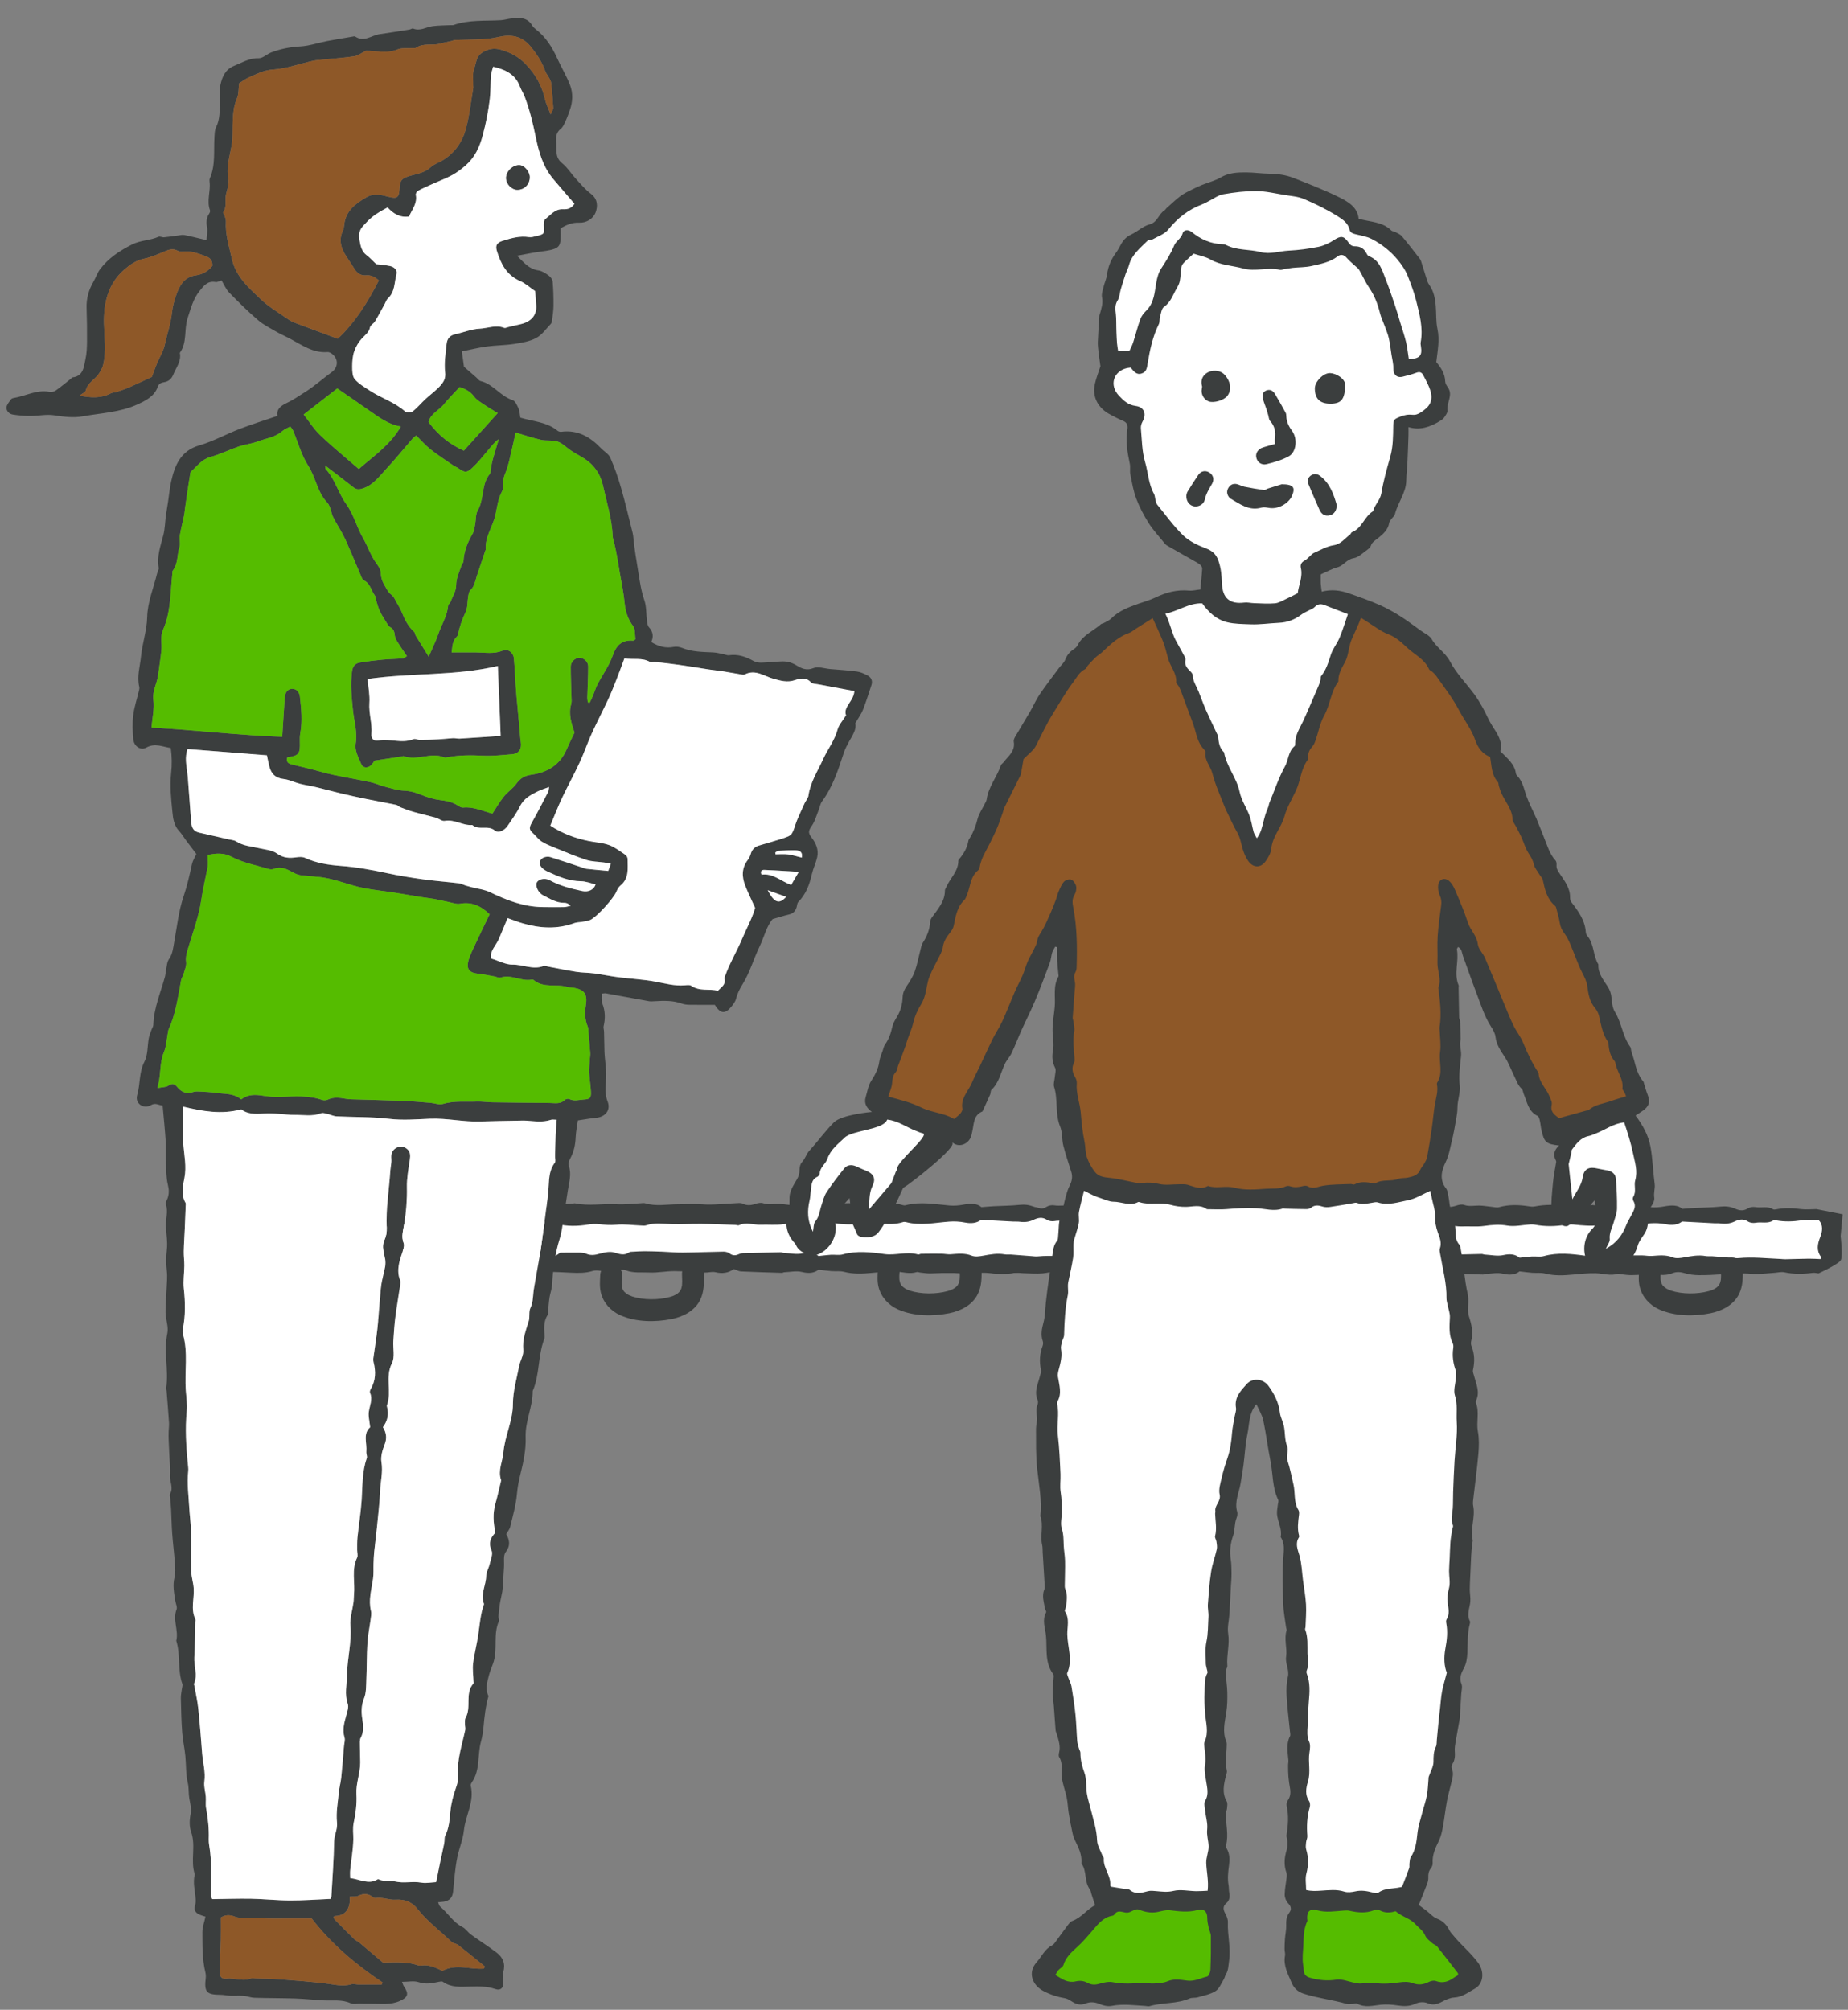 <?xml version="1.0" encoding="UTF-8"?>
<svg id="_レイヤー_2" data-name="レイヤー 2" xmlns="http://www.w3.org/2000/svg" width="160" height="174" viewBox="0 0 160 174">
  <rect x="0" y="0" width="160" height="174" fill="#808080" stroke="none"/>
  <g id="_テキスト" data-name="テキスト">
    <g>
      <g>
        <g>
          <g>
            <path d="M83.041,110.216c.339-.003.611-.007.883-.006.614,0,1.235-.053,1.839.019.691.083,1.362.105,2.047-.027.257-.049.539.022.81.027.546.012,1.097.061,1.637.014.799-.07,1.583-.421,2.386.042.189.109.494.055.744.046.34-.012.695-.128,1.016-.068,1.216.227,2.415-.072,3.623-.067.519.002.994-.024,1.433.277.296.203.618.228.981.141.302-.072.627-.063.943-.086.544-.038,1.088-.075,1.632-.109.179-.011.36-.03.537-.015.857.074,1.709.364,2.574.025.093-.036.23-.006.336.024.42.119.811.055,1.204-.111.159-.067.352-.095.527-.09.656.016,1.312.05,1.967.082.62.03,1.234.038,1.839-.151.201-.063.448-.054.661-.014.524.099,1.031.163,1.555-.03.197-.073.476-.086.667-.011.656.257,1.346.154,2.013.188.723.037,1.456-.123,2.184-.121.87.002,1.738.093,2.608.127.317.012.656-.103.95-.032.602.146,1.128.062,1.591-.273.235.081.426.196.622.205,1.18.055,2.361.087,3.542.123.065.002.131-.049.197-.052.517-.02,1.064-.142,1.542-.022.599.15,1.074.086,1.428-.199.444.05.777.097,1.111.122.365.027.749-.028,1.093.061.811.21,1.616.17,2.434.092.657-.063,1.32-.133,1.977-.116.632.017,1.256.254,1.899.045.075-.024.177.032.267.041.293.03.587.08.88.078.656-.005,1.313-.079,1.965-.044.553.03,1.081.094,1.619-.126.333-.136.698-.113,1.073.002.386.118.81.167,1.218.172,1.363.016,2.719-.178,4.083-.146.317.007.634.058.949.047.514-.018,1.027-.072,1.541-.109.27-.02.555-.097.808-.044.821.173,1.635.158,2.459.053.19-.024.392.032.515.043,0,0,1.742-.789,1.93-1.151s-.018-2.071-.018-2.071l.175-1.892-2.271-.45c-.46.004-.9.054-1.325,0-.725-.093-1.44-.127-2.159.019-.086.018-.205.036-.266-.004-.48-.31-1.03-.098-1.54-.192-.207-.038-.487.009-.659.12-.384.249-.739.176-1.101.014-.408-.183-.815-.222-1.269-.174-.722.077-1.453.075-2.179.113-.334.017-.667.049-1.107.083-.398-.356-.972-.326-1.583-.211-.377.07-.776.102-1.158.07-1.272-.105-2.538-.366-3.813-.024-.062.017-.14.021-.2.002-.925-.292-1.858-.14-2.79-.05-.158.015-.325.034-.477.004-.933-.181-1.861-.18-2.793.004-.15.03-.317.007-.472-.017-.866-.134-1.723-.167-2.581.074-.199.056-.44-.011-.661-.032-.36-.034-.718-.104-1.078-.106-.43-.003-.853.1-1.289-.055-.19-.068-.462-.014-.668.057-.386.132-.735.168-1.12-.023-.164-.081-.402-.041-.606-.033-.971.037-1.951.174-2.91.094-.694-.058-1.369-.002-2.053-.003-.954-.001-1.915.206-2.862-.086-.123-.038-.273-.005-.41.001-.683.031-1.371.123-2.049.082-1.202-.073-2.411.18-3.607-.078-.063-.014-.136.017-.204.021-.75.041-1.488.141-2.231.259-.635.101-1.333.326-1.995-.011-.09-.046-.225-.012-.34-.013-.289-.001-.581-.023-.867.003-.68.063-1.375-.15-2.045.116-.115.046-.318.069-.39.008-.56-.475-1.226-.233-1.839-.238-.561-.005-1.123.125-1.686.183-.108.011-.227-.026-.334-.06-.911-.288-1.833-.116-2.743-.023-.325.033-.618.09-.931-.028-.425-.16-.836-.164-1.258.059-.153.081-.392.075-.574.037-.612-.129-1.194-.205-1.813.051-.28.116-.707.116-.983-.004-.601-.261-1.19-.265-1.811-.174-.36.053-.756.193-1.078.104-.531-.146-1.022-.108-1.554-.068-.849.065-1.708.014-2.551.012l-1.81.643c-.014.425-.116.847-.161,1.272-.02.191-.003.385.005.578.01.235.046.471.039.706-.026.817-.08,1.634-.095,2.451l1.806.002Z" fill="#3b3e3e"/>
            <path d="M131.561,108.888c-.37-.308-.823-.356-1.401-.226-.505.113-1.072-.017-1.611-.045-.09-.005-.179-.055-.267-.054-1.091.021-2.181.046-3.272.076-.112.003-.232.033-.332.081-.291.139-.546.154-.822-.058-.131-.101-.342-.155-.515-.152-1.183.017-2.366.068-3.549.079-.591.006-1.182-.054-1.773-.077-.503-.019-1.006-.037-1.509-.039-.339-.001-.678.023-1.016.042-.113.006-.252-.001-.333.056-.435.303-.818.151-1.28.014-.376-.112-.862-.015-1.264.102-.418.121-.781.177-1.192-.004-.194-.086-.441-.086-.664-.09-.519-.009-1.038.004-1.585.008-.444.418-1.012.432-1.613.312-.201-.04-.413-.122-.605-.094-1.232.183-2.505-.131-3.739.354-.299-1-1.11-.742-1.763-.654-.709.096-1.392.179-2.109.062-.44-.072-.904-.047-1.354-.021-1.207.071-2.399-.312-3.617-.065-.36.073-.767-.086-1.15-.073-.333.011-.662.117-.994.176-.218.038-.444.112-.658.091-.746-.074-1.488-.182-2.232-.277-.068-.009-.146-.044-.203-.024-.772.265-1.534-.007-2.301-.016-.66-.007-1.321.084-1.983.109-.609.022-1.219.013-1.831.018-.295-.799.276-1.513.08-2.234.076-.049.112-.094.146-.092,1.042.04,2.083.086,3.125.127.16.006.344.035.476-.025.52-.236,1.032-.085,1.551-.023.64.077,1.257.09,1.879-.192.269-.122.698-.095.987.018.597.234,1.167.196,1.743.023.239-.072.434-.087.647.042.381.231.789.216,1.188.057.36-.144.699-.157,1.061.003.158.07.368.105.535.071.435-.088.857-.128,1.284.026.08.029.194.032.271.001.914-.363,1.827-.079,2.747-.045.613.023,1.284.137,1.86-.241.064-.042.178-.054.255-.033.794.221,1.581.031,2.373,0,.474-.018.917.049,1.396-.162.299-.132.747.039,1.129.07.389.031.757.103,1.141.208.879.241,1.81.215,2.726.065.287-.047.59-.067.878-.036.523.057,1.029.103,1.567.052.673-.064,1.364.038,2.047.064.182.007.382.04.544-.016.715-.247,1.437-.125,2.164-.102.867.027,1.736-.032,2.604-.022.972.011,1.945.058,2.917.092.114.004.253.067.338.026.622-.302,1.243-.016,1.853-.041.659-.026,1.33.046,1.965-.042.682-.095,1.306-.15,2.001-.03.63.109,1.312-.057,1.971-.096.134-.008.273-.009.403.016.91.175,1.811.156,2.726-.001.393-.067.817.02,1.226.048.684.048,1.367.102,2.035-.119.08-.026.182-.027.264-.005,1.254.337,2.496.051,3.745-.04.448-.033.917-.011,1.356.078.56.113,1.044.05,1.405-.233.986.053,1.889.103,2.793.15.183.009.369-.009.549.016.422.058.816.016,1.203-.168.376-.178.751-.27,1.159-.001.169.111.454.152.661.111.508-.101,1.061.111,1.537-.207.059-.04.178-.016.265,0,.721.13,1.435.105,2.161-.004.468-.07.956-.02,1.494-.024.431.422.324,1.01.138,1.478-.244.617-.334,1.152.065,1.713.018.025-.015.081-.039.187-.325-.012-.663-.038-1-.034-.682.008-1.365.034-2.047.048-.133.003-.267-.018-.401-.024-1.216-.051-2.43-.19-3.651-.073-.154.015-.313-.009-.469-.021-.61-.047-1.219-.098-1.829-.142-.182-.013-.37.016-.547-.016-.626-.113-1.228,0-1.839.112-.326.06-.718.119-1.001.005-.612-.248-1.209-.169-1.825-.125-.262.019-.53-.043-.796-.046-.591-.007-1.182-.002-1.773.006-.089.001-.19.079-.265.057-.966-.284-1.93.104-2.924-.036-1.171-.165-2.394-.304-3.593.032-.317.089-.684.012-1.027.032-.314.018-.627.063-1.076.11Z" fill="#fff"/>
          </g>
          <g>
            <path d="M22.348,110.067c.339-.003.611-.007.883-.006.614,0,1.235-.053,1.839.019.691.083,1.362.105,2.047-.027.257-.049.539.022.81.027.546.012,1.097.061,1.637.014.799-.07,1.583-.421,2.386.042.189.109.494.055.744.046.34-.012.695-.128,1.016-.068,1.216.227,2.415-.072,3.623-.067.519.002.994-.024,1.433.277.296.203.618.228.981.141.302-.072.627-.063.943-.086.544-.038,1.088-.075,1.632-.109.179-.011.36-.03.537-.015.857.074,1.709.364,2.574.025.093-.036.23-.006.336.024.42.119.811.055,1.204-.111.159-.067.352-.095.527-.09.656.016,1.312.05,1.967.082.62.03,1.234.038,1.839-.151.201-.063.448-.054.661-.014.524.099,1.031.163,1.555-.03.197-.073.476-.086.667-.011.656.257,1.346.154,2.013.188.723.037,1.456-.123,2.184-.121.87.002,1.738.093,2.608.127.317.012.656-.103.95-.032.602.146,1.128.062,1.591-.273.235.081.426.196.622.205,1.18.055,2.361.087,3.542.123.065.002.131-.049.197-.052.517-.02,1.064-.142,1.542-.022.599.15,1.074.086,1.428-.199.444.05.777.097,1.111.122.365.027.749-.028,1.093.061.811.21,1.616.17,2.434.092.657-.063,1.32-.133,1.977-.116.632.017,1.256.254,1.899.045.075-.024.177.032.267.041.293.03.587.08.88.078.656-.005,1.313-.079,1.965-.044.553.03,1.081.094,1.619-.126.333-.136.698-.113,1.073.002.386.118.81.167,1.218.172,1.363.016,2.719-.178,4.083-.146.317.007.634.058.949.047.514-.018,1.027-.072,1.541-.109.27-.02.555-.097.808-.044.821.173,1.635.158,2.459.053.19-.024.392.032.515.043,0,0,1.742-.789,1.93-1.151s-.018-2.071-.018-2.071l.175-1.892-2.271-.45c-.46.004-.9.054-1.325,0-.725-.093-1.44-.127-2.159.019-.086.018-.205.036-.266-.004-.48-.31-1.03-.098-1.54-.192-.207-.038-.487.009-.659.12-.384.249-.739.176-1.101.014-.408-.183-.815-.222-1.269-.174-.722.077-1.453.075-2.179.113-.334.017-.667.049-1.107.083-.398-.356-.972-.326-1.583-.211-.377.07-.776.102-1.158.07-1.272-.105-2.538-.366-3.813-.024-.062.017-.14.021-.2.002-.925-.292-1.858-.14-2.79-.05-.158.015-.325.034-.477.004-.933-.181-1.861-.18-2.793.004-.15.03-.317.007-.472-.017-.866-.134-1.723-.167-2.581.074-.199.056-.44-.011-.661-.032-.36-.034-.718-.104-1.078-.106-.43-.003-.853.1-1.289-.055-.19-.068-.462-.014-.668.057-.386.132-.735.168-1.12-.023-.164-.081-.402-.041-.606-.033-.971.037-1.951.174-2.91.094-.694-.058-1.369-.002-2.053-.003-.954-.001-1.915.206-2.862-.086-.123-.038-.273-.005-.41.001-.683.031-1.371.123-2.049.082-1.202-.073-2.411.18-3.607-.078-.063-.014-.136.017-.204.021-.75.041-1.488.141-2.231.259-.635.101-1.333.326-1.995-.011-.09-.046-.225-.012-.34-.013-.289-.001-.581-.023-.867.003-.68.063-1.375-.15-2.045.116-.115.046-.318.069-.39.008-.56-.475-1.226-.233-1.839-.238-.561-.005-1.123.125-1.686.183-.108.011-.227-.026-.334-.06-.911-.288-1.833-.116-2.743-.023-.325.033-.618.09-.931-.028-.425-.16-.836-.164-1.258.059-.153.081-.392.075-.574.037-.612-.129-1.194-.205-1.813.051-.28.116-.707.116-.983-.004-.601-.261-1.19-.265-1.811-.174-.36.053-.756.193-1.078.104-.531-.146-1.022-.108-1.554-.068-.849.065-1.708.014-2.551.012l-1.81.643c-.014.425-.116.847-.161,1.272-.02.191-.003.385.005.578.01.235.046.471.039.706-.026.817-.08,1.634-.095,2.451l1.806.002Z" fill="#3b3e3e"/>
            <path d="M70.868,108.74c-.37-.308-.823-.356-1.401-.226-.505.113-1.072-.017-1.611-.045-.09-.005-.179-.055-.267-.054-1.091.021-2.181.046-3.272.076-.112.003-.232.033-.332.081-.291.139-.546.154-.822-.058-.131-.101-.342-.155-.515-.152-1.183.017-2.366.068-3.549.079-.591.006-1.182-.054-1.773-.077-.503-.019-1.006-.037-1.509-.039-.339-.001-.678.023-1.016.042-.113.006-.252-.001-.333.056-.435.303-.818.151-1.28.014-.376-.112-.862-.015-1.264.102-.418.121-.781.177-1.192-.004-.194-.086-.441-.086-.664-.09-.519-.009-1.038.004-1.585.008-.444.418-1.012.432-1.613.312-.201-.04-.413-.122-.605-.094-1.232.183-2.505-.131-3.739.354-.299-1-1.11-.742-1.763-.654-.709.096-1.392.179-2.109.062-.44-.072-.904-.047-1.354-.021-1.207.071-2.399-.312-3.617-.065-.36.073-.767-.086-1.15-.073-.333.011-.662.117-.994.176-.218.038-.444.112-.658.091-.746-.074-1.488-.182-2.232-.277-.068-.009-.146-.044-.203-.024-.772.265-1.534-.007-2.301-.016-.66-.007-1.321.084-1.983.109-.609.022-1.219.013-1.831.018-.295-.799.276-1.513.08-2.234.076-.049.112-.094.146-.092,1.042.04,2.083.086,3.125.127.16.006.344.035.476-.025.52-.236,1.032-.085,1.551-.023.64.077,1.257.09,1.879-.192.269-.122.698-.095.987.018.597.234,1.167.196,1.743.023.239-.072.434-.087.647.042.381.231.789.216,1.188.057.36-.144.699-.157,1.061.003.158.07.368.105.535.071.435-.088.857-.128,1.284.026.08.029.194.032.271.001.914-.363,1.827-.079,2.747-.045.613.023,1.284.137,1.86-.241.064-.042.178-.054.255-.033.794.221,1.581.031,2.373,0,.474-.018.917.049,1.396-.162.299-.132.747.039,1.129.07.389.031.757.103,1.141.208.879.241,1.81.215,2.726.065.287-.047.59-.067.878-.036.523.057,1.029.103,1.567.052.673-.064,1.364.038,2.047.064.182.007.382.04.544-.016.715-.247,1.437-.125,2.164-.102.867.027,1.736-.032,2.604-.022.972.011,1.945.058,2.917.092.114.004.253.067.338.026.622-.302,1.243-.016,1.853-.041.659-.026,1.33.046,1.965-.042.682-.095,1.306-.15,2.001-.03.63.109,1.312-.057,1.971-.096.134-.008.273-.009.403.016.91.175,1.811.156,2.726-.001.393-.067.817.02,1.226.048.684.048,1.367.102,2.035-.119.08-.026.182-.027.264-.005,1.254.337,2.496.051,3.745-.04.448-.033.917-.011,1.356.078.56.113,1.044.05,1.405-.233.986.053,1.889.103,2.793.15.183.009.369-.009.549.016.422.058.816.016,1.203-.168.376-.178.751-.27,1.159-.001.169.111.454.152.661.111.508-.101,1.061.111,1.537-.207.059-.04.178-.016.265,0,.721.13,1.435.105,2.161-.004.468-.07.956-.02,1.494-.024.431.422.324,1.01.138,1.478-.244.617-.334,1.152.065,1.713.018.025-.015.081-.039.187-.325-.012-.663-.038-1-.034-.682.008-1.365.034-2.047.048-.133.003-.267-.018-.401-.024-1.216-.051-2.43-.19-3.651-.073-.154.015-.313-.009-.469-.021-.61-.047-1.219-.098-1.829-.142-.182-.013-.37.016-.547-.016-.626-.113-1.228,0-1.839.112-.326.06-.718.119-1.001.005-.612-.248-1.209-.169-1.825-.125-.262.019-.53-.043-.796-.046-.591-.007-1.182-.002-1.773.006-.089.001-.19.079-.265.057-.966-.284-1.93.104-2.924-.036-1.171-.165-2.394-.304-3.593.032-.317.089-.684.012-1.027.032-.314.018-.627.063-1.076.11Z" fill="#fff"/>
          </g>
          <path d="M51.967,110.384c-.02.527-.072,1.006.056,1.533.214.88.864,1.583,1.68,1.949,1.356.608,3.027.616,4.464.329.987-.197,2-.721,2.457-1.664.35-.722.328-1.455.322-2.232-.01-1.222-1.91-1.225-1.9,0,.002.214.018.428.018.642,0,.123-.011.245-.017.368-.01.2.056-.248.001-.019-.017.071-.03.143-.05.214-.008.028-.019.057-.026.085-.034.127-.055.033,0,.013.029-.01.062-.115.001-.009-.019.034-.035.07-.054.103-.01.018-.1.164-.104.161-.032-.021.173-.185.039-.056-.037.036-.072.075-.108.113-.023.024-.065.044-.08.073-.047.087.192-.116.036-.027-.07.04-.135.09-.206.129-.036.02-.301.142-.188.097.146-.059-.083.027-.091.03-.074.025-.149.048-.225.069-.981.271-2.276.274-3.256-.042-.079-.025-.346-.166-.138-.044-.082-.048-.172-.084-.255-.132-.062-.037-.291-.222-.07-.031-.067-.058-.134-.114-.196-.177-.022-.023-.044-.052-.068-.074-.117-.107.064.082.058.078-.045-.021-.099-.154-.125-.195-.015-.025-.024-.057-.041-.08-.094-.125.066.114.042.107s-.061-.174-.069-.201c-.021-.073-.032-.146-.05-.22-.044-.183.012.271.005.02-.004-.126-.011-.25-.006-.376.007-.178.035-.355.042-.532.02-.513-.451-.95-.95-.95-.531,0-.93.435-.95.95h0Z" fill="#3b3e3e"/>
          <path d="M27.522,110.384c-.02.527-.072,1.006.056,1.533.214.88.864,1.583,1.68,1.949,1.356.608,3.027.616,4.464.329.987-.197,2-.721,2.457-1.664.35-.722.328-1.455.322-2.232-.01-1.222-1.91-1.225-1.9,0,.002.214.018.428.018.642,0,.123-.011.245-.017.368-.01.2.056-.248.001-.019-.017.071-.03.143-.05.214-.008.028-.019.057-.026.085-.034.127-.055.033,0,.013.029-.01.062-.115.001-.009-.019.034-.035.07-.054.103-.01.018-.1.164-.104.161-.032-.021.173-.185.039-.056-.037.036-.072.075-.108.113-.023.024-.065.044-.08.073-.047.087.192-.116.036-.027-.07.04-.135.09-.206.129-.036.02-.301.142-.188.097.146-.059-.083.027-.091.03-.074.025-.149.048-.225.069-.981.271-2.276.274-3.256-.042-.079-.025-.346-.166-.138-.044-.082-.048-.172-.084-.255-.132-.062-.037-.291-.222-.07-.031-.067-.058-.134-.114-.196-.177-.022-.023-.044-.052-.068-.074-.117-.107.064.082.058.078-.045-.021-.099-.154-.125-.195-.015-.025-.024-.057-.041-.08-.094-.125.066.114.042.107s-.061-.174-.069-.201c-.021-.073-.032-.146-.05-.22-.044-.183.012.271.005.02-.004-.126-.011-.25-.006-.376.007-.178.035-.355.042-.532.02-.513-.451-.95-.95-.95-.531,0-.93.435-.95.95h0Z" fill="#3b3e3e"/>
          <path d="M76.006,109.879c-.02.527-.072,1.006.056,1.533.214.88.864,1.583,1.68,1.949,1.356.608,3.027.616,4.464.329.987-.197,2-.721,2.457-1.664.35-.722.328-1.455.322-2.232-.01-1.222-1.91-1.225-1.9,0,.002.214.018.428.018.642,0,.123-.011.245-.017.368-.01.2.056-.248.001-.019-.017.071-.03.143-.05.214-.008.028-.019.057-.026.085-.034.127-.055.033,0,.013.029-.01.062-.115.001-.009-.019.034-.035.07-.054.103-.01.018-.1.164-.104.161-.032-.021.173-.185.039-.056-.037.036-.072.075-.108.113-.023.024-.065.044-.08.073-.047.087.192-.116.036-.027-.07.04-.135.09-.206.129-.036.02-.301.142-.188.097.146-.059-.083.027-.091.03-.074.025-.149.048-.225.069-.981.271-2.276.274-3.256-.042-.079-.025-.346-.166-.138-.044-.082-.048-.172-.084-.255-.132-.062-.037-.291-.222-.07-.031-.067-.058-.134-.114-.196-.177-.022-.023-.044-.052-.068-.074-.117-.107.064.082.058.078-.045-.021-.099-.154-.125-.195-.015-.025-.024-.057-.041-.08-.094-.125.066.114.042.107s-.061-.174-.069-.201c-.021-.073-.032-.146-.05-.22-.044-.183.012.271.005.02-.004-.126-.011-.25-.006-.376.007-.178.035-.355.042-.532.02-.513-.451-.95-.95-.95-.531,0-.93.435-.95.95h0Z" fill="#3b3e3e"/>
          <path d="M141.912,109.879c-.02.527-.072,1.006.056,1.533.214.88.864,1.583,1.68,1.949,1.356.608,3.027.616,4.464.329.987-.197,2-.721,2.457-1.664.35-.722.328-1.455.322-2.232-.01-1.222-1.91-1.225-1.9,0,.002.214.018.428.018.642,0,.123-.011.245-.017.368-.01.2.056-.248.001-.019-.017.071-.03.143-.05.214-.008.028-.019.057-.026.085-.034.127-.055.033,0,.013.029-.01.062-.115.001-.009-.019.034-.035.07-.054.103-.01.018-.1.164-.104.161-.032-.021.173-.185.039-.056-.037.036-.072.075-.108.113-.023.024-.065.044-.08.073-.047.087.192-.116.036-.027-.07.04-.135.09-.206.129-.036.02-.301.142-.188.097.146-.059-.083.027-.091.03-.074.025-.149.048-.225.069-.981.271-2.276.274-3.256-.042-.079-.025-.346-.166-.138-.044-.082-.048-.172-.084-.255-.132-.062-.037-.291-.222-.07-.031-.067-.058-.134-.114-.196-.177-.022-.023-.044-.052-.068-.074-.117-.107.064.082.058.078-.045-.021-.099-.154-.125-.195-.015-.025-.024-.057-.041-.08-.094-.125.066.114.042.107s-.061-.174-.069-.201c-.021-.073-.032-.146-.05-.22-.044-.183.012.271.005.02-.004-.126-.011-.25-.006-.376.007-.178.035-.355.042-.532.02-.513-.451-.95-.95-.95-.531,0-.93.435-.95.95h0Z" fill="#3b3e3e"/>
        </g>
        <g>
          <path d="M70.052,99.651c.73-.809,1.371-1.698,2.132-2.469.687-.696,3.305-.918,3.305-.918-.447-.328-.706-.727-.537-1.283.142-.468.212-.987.467-1.385.345-.538.63-1.064.713-1.706.04-.315.188-.616.291-.923.06-.178.092-.378.197-.525.338-.468.511-.988.636-1.546.07-.313.25-.61.42-.891.314-.52.45-1.089.476-1.681.015-.349.131-.625.322-.911.273-.409.554-.833.718-1.291.227-.631.346-1.301.516-1.953.048-.182.081-.381.18-.534.368-.564.611-1.162.645-1.842.007-.132.084-.274.164-.386.505-.712,1.12-1.367,1.115-2.326,0-.087.07-.173.106-.26.329-.782,1.064-1.378,1.056-2.314,0-.041.036-.089.066-.124.404-.469.703-.987.808-1.608.015-.088.085-.167.134-.248.305-.506.51-1.042.653-1.622.109-.441.392-.839.595-1.257.07-.144.175-.285.195-.436.149-1.097.897-1.942,1.231-2.96.033-.101.164-.167.234-.261.401-.537,1.026-.944.881-1.783-.04-.23.186-.521.325-.764.36-.629.747-1.244,1.109-1.872.279-.484.502-1.004.815-1.465.527-.776,1.104-1.518,1.663-2.272.18-.242.44-.45.543-.719.153-.401.389-.686.739-.911.134-.086.269-.212.339-.352.436-.87,1.338-1.213,2.014-1.811.066-.058.179-.06.26-.106.22-.126.47-.225.643-.4.654-.664,1.496-.961,2.338-1.267.483-.175.988-.304,1.448-.527.931-.451,1.883-.709,2.928-.613.314.029.638-.058.99-.095.061-.647.129-1.228.162-1.811.006-.113-.096-.266-.193-.344-.182-.145-.395-.253-.6-.369-.752-.427-1.508-.847-2.255-1.281-.117-.068-.209-.189-.297-.298-.439-.546-.925-1.063-1.295-1.653-.418-.666-.792-1.375-1.07-2.109-.254-.673-.37-1.4-.513-2.111-.058-.291.019-.609-.043-.898-.21-.985-.381-1.971-.215-2.979.064-.39-.048-.624-.424-.771-.348-.136-.676-.324-1.01-.494-1.102-.559-1.628-1.542-1.378-2.67.121-.543.332-1.066.482-1.538-.059-.429-.119-.818-.163-1.209-.034-.298-.075-.599-.064-.897.03-.764.086-1.528.135-2.292.003-.045.032-.088.045-.134.135-.469.29-.922.184-1.44-.057-.279.06-.601.131-.896.088-.364.26-.713.307-1.08.089-.696.348-1.302.761-1.86.167-.226.298-.479.434-.726.209-.379.465-.675.886-.867.551-.251,1.023-.729,1.59-.875.709-.183.781-.903,1.293-1.211.077-.046.121-.145.191-.207.399-.353.783-.726,1.207-1.046.295-.223.642-.382.974-.552.291-.15.591-.286.894-.409.537-.218,1.117-.356,1.611-.645.694-.406,1.433-.439,2.183-.436.676.003,1.351.105,2.026.114.715.009,1.416.103,2.073.36,1.306.511,2.617,1.02,3.876,1.634.831.405,1.691.885,1.781,1.907,1.006.286,2.053.243,2.829,1.014.075.074.222.07.323.126.204.112.446.199.588.367.542.642,1.051,1.312,1.569,1.973.043.055.074.122.095.189.181.575.356,1.152.54,1.726.035.11.093.218.161.313.4.556.52,1.199.574,1.859.054.655.005,1.328.143,1.963.211.973.011,1.905-.099,2.877.401.48.753.998.773,1.682.005.172.123.357.23.508.473.668-.124,1.316-.035,1.982.026.194-.155.434-.283.625-.088.13-.24.226-.379.311-.84.511-1.725.824-2.715.519,0,.277.006.506-.001.735-.025.741-.048,1.482-.084,2.222-.027.559-.098,1.117-.107,1.675-.018,1.081-.743,1.917-.984,2.919-.035.145-.197.257-.29.391-.078.111-.184.226-.204.351-.1.617-.548.984-.982,1.336-.238.193-.505.325-.604.647-.032.105-.122.211-.215.274-.423.29-.829.73-1.291.804-.6.097-.849.637-1.381.782-.509.139-.981.409-1.456.616,0,.32-.011.555.003.789.013.222.052.441.086.707.86-.223,1.624-.11,2.364.148.884.308,1.769.623,2.627.996.621.27,1.218.609,1.793.97.625.392,1.213.843,1.813,1.274.321.23.746.409.925.723.422.74,1.18,1.153,1.592,1.94.536,1.023,1.39,1.878,2.087,2.82.278.376.519.782.747,1.191.283.507.499,1.055.809,1.543.447.703.937,1.373.706,2.212.599.61,1.235,1.088,1.349,1.931.011.085.084.17.148.237.492.522.57,1.225.819,1.853.084.212.17.423.265.63.183.402.385.796.557,1.203.227.537.425,1.086.648,1.625.283.686.475,1.417.999,1.987.081.088.09.271.081.407-.02.308.136.512.298.757.411.619.89,1.223.874,2.035-.003.131.03.29.107.39.598.781,1.184,1.562,1.254,2.599.007.112.055.242.127.325.618.712.483,1.713.962,2.476-.044.769.428,1.33.807,1.916.201.31.299.614.332.981.037.415.085.881.296,1.22.588.947.66,2.111,1.323,3.018.076.104.061.271.101.406.072.244.165.482.228.727.171.673.346,1.343.816,1.888.028.033.027.089.042.134.105.331.192.669.32.991.242.609.129,1.011-.432,1.396-.189.13-.381.254-.613.409.632.834,1.118,1.724,1.293,2.699.192,1.066.217,2.162.363,3.242.047.347-.103.75-.038,1.153.036.222-.086.513-.226.709-.176.246-.23.481-.256.776-.049.553-.03,1.131-.349,1.634-.21.33-.481.649-.587,1.013-.309,1.063-.933,1.759-2.03,2.006-.112.025-.212.099-.318.15-.573.276-1.549.024-1.894-.49-.61-.906-.522-2.274.278-3.063.313-.308.391-.645.39-1.009-.001-.456-.095-.911-.163-1.488-.356.418-.693.714-.902,1.082-.326.575-.917.776-1.402,1.123-.092.066-.293.053-.409,0-.511-.237-.991-.614-1.025-1.167-.053-.857.049-1.727.129-2.588.055-.592.183-1.177.275-1.765.007-.043-.009-.096-.03-.136-.261-.482-.144-.907.284-1.289-1.123-.129-1.288-.275-1.525-1.312-.062-.274-.081-.557-.144-.831-.034-.149-.082-.365-.188-.415-.817-.385-.911-1.211-1.211-1.91-.063-.147-.067-.349-.172-.443-.315-.281-.427-.657-.607-1.014-.294-.583-.502-1.202-.873-1.762-.338-.509-.714-1.046-.788-1.717-.034-.31-.217-.623-.392-.896-.574-.896-.881-1.903-1.253-2.884-.134-.352-.267-.705-.395-1.059-.262-.726-.517-1.454-.781-2.179-.097-.266-.074-.608-.427-.767-.045.095-.105.16-.095.212.194,1.027-.284,2.087.147,3.103.025.059-.001.14,0,.21.014.866.026,1.731.047,2.597.002.09.074.178.079.269.025.511.045,1.023.054,1.534.003.159-.056.321-.048.479.017.349.111.701.079,1.044-.079.846-.218,1.666-.111,2.543.073.598-.196,1.265-.198,1.918-.001.326-.051.656-.109.978-.115.646-.221,1.295-.383,1.93-.155.606-.24,1.216-.53,1.809-.34.694-.57,1.512.028,2.271.134.17.158.435.206.662.097.459.092.959.282,1.372.226.491.295.976.329,1.497.03.456-.023.943.329,1.337.099.111.118.305.148.465.238,1.267.298,2.561.59,3.823.103.445.021.933.033,1.401.004.161.007.33.056.48.237.722.415,1.443.208,2.208-.034.128-.021.292.029.415.28.679.282,1.365.129,2.073-.035.163.058.356.102.532.171.677.503,1.337.188,2.061-.035.081-.053.197-.023.277.299.797.005,1.629.156,2.444.114.616.102,1.27.047,1.899-.121,1.372-.307,2.739-.462,4.108-.016.138-.018.285.01.42.203.996-.271,1.981-.045,2.978.024.107-.04.231-.05.348-.031.352-.063.704-.082,1.056-.031.561-.052,1.123-.076,1.685-.017.396-.045.793-.044,1.189.001.347.076.697.048,1.041-.046.57-.344,1.13-.034,1.71.029.054.011.142-.006.209-.22.821-.18,1.667-.214,2.501-.02.486-.082.943-.309,1.36-.24.442-.409.851-.2,1.375.095.238-.004.556-.02.838-.033.563-.071,1.126-.105,1.688-.009.14.003.284-.02.421-.118.686-.251,1.37-.367,2.057-.042.251-.089.51-.072.761.027.408.032.795-.208,1.157-.066.1-.091.284-.045.39.177.405.062.789-.031,1.178-.13.545-.292,1.084-.394,1.635-.137.738-.212,1.488-.348,2.226-.077.414-.17.842-.353,1.215-.299.612-.58,1.209-.534,1.916.01.151-.057.341-.154.459-.196.24-.238.493-.224.789.009.182-.035.378-.1.551-.235.625-.489,1.243-.725,1.837.232.171.441.32.644.476.317.242.595.581.952.714.542.201.841.57,1.083,1.046.072.141.192.257.294.382.674.833,1.52,1.509,2.16,2.376.555.751.494,1.816-.275,2.246-.556.311-1.084.733-1.79.771-.357.019-.724.189-1.049.362-.398.211-.772.328-1.21.148-.389-.16-.767-.127-1.162.052-.459.208-.95.206-1.456.127-.482-.075-.985-.115-1.468-.065-.699.072-1.385.277-2.065-.092-.102-.055-.27.017-.408.022-.162.007-.337.044-.486,0-1.224-.354-2.498-.493-3.718-.881-.533-.169-.861-.491-1.055-.956-.311-.747-.735-1.473-.572-2.345.033-.178-.038-.374-.038-.561,0-.303.01-.606.034-.908.029-.374.118-.747.107-1.118-.012-.413.005-.786.269-1.136.206-.274.167-.535-.104-.811-.175-.179-.298-.493-.295-.745.005-.509.117-1.016.172-1.525.014-.133.01-.281-.033-.406-.226-.652-.168-1.289.031-1.936.072-.235.063-.499.061-.75-.001-.185-.1-.378-.071-.554.135-.838.197-1.67.011-2.51-.032-.146.009-.351.095-.472.237-.334.259-.685.192-1.067-.056-.321-.106-.644-.134-.969-.028-.324-.03-.65-.033-.976-.002-.16.039-.321.027-.479-.055-.698-.21-1.398.141-2.074.056-.108.009-.274-.004-.411-.099-1.022-.232-2.042-.291-3.066-.032-.553-.012-1.13.113-1.666.143-.611-.243-1.126-.155-1.73.11-.756-.202-1.536.045-2.304.019-.057-.033-.135-.042-.204-.088-.67-.227-1.339-.249-2.011-.045-1.351-.099-2.71-.001-4.056.047-.643.149-1.23-.225-1.795.148-.701-.262-1.313-.316-1.98-.022-.274.046-.556.073-.834.013-.135.082-.297.031-.4-.523-1.064-.444-2.245-.67-3.365-.236-1.17-.375-2.36-.625-3.526-.103-.478-.385-.918-.595-1.395-.665.775-.598,1.74-.782,2.617-.183.869-.22,1.769-.335,2.653-.07.534-.164,1.064-.253,1.596-.135.811-.544,1.585-.294,2.449.048.168.008.388-.059.556-.194.485-.125,1.044-.282,1.484-.261.731-.324,1.415-.206,2.153.04.249.042.505.051.758.009.232.01.465.003.697-.007.234-.031.467-.044.701-.046.84-.084,1.681-.136,2.521-.034.555-.192,1.126-.108,1.661.149.951-.149,1.87-.07,2.807.009.108-.072.222-.099.336-.026.113-.058.231-.049.344.043.534.132,1.067.143,1.601.012.578.005,1.166-.084,1.735-.133.857-.358,1.701.003,2.553.027.063.033.139.033.208-.005.768-.163,1.535.01,2.304.028.127-.037.278-.071.414-.191.754-.368,1.497.062,2.245.092.16.037.413.022.621-.01.137-.099.271-.101.407-.01.928.259,1.854.016,2.786-.021.08.018.192.063.269.268.457.262.973.196,1.45-.08.581-.143,1.147-.038,1.727.037.205.018.419.056.624.065.347.041.674-.238.911-.35.296-.282.586-.09.936.119.218.223.485.213.726-.046,1.122.272,2.226.1,3.361-.06.395-.048.784-.267,1.139-.085.138-.108.313-.194.45-.221.354-.387.813-.71,1.014-.455.284-1.028.386-1.557.54-.218.063-.479.007-.681.096-1.109.486-2.337.33-3.472.666-.106.031-.233-.011-.351-.018-.978-.056-1.949-.2-2.936-.006-.325.064-.719-.024-1.033-.158-.424-.18-.816-.209-1.231-.044-.385.153-.734.086-1.08-.12-.222-.132-.449-.298-.693-.34-.651-.11-1.247-.304-1.846-.613-1.028-.532-1.375-1.647-.615-2.494.447-.499.715-1.165,1.365-1.486.137-.068.233-.231.332-.363.334-.447.654-.905.992-1.348.112-.147.241-.328.401-.385.816-.293,1.301-1.04,1.98-1.36-.12-.368-.22-.672-.319-.976-.043-.133-.055-.291-.134-.396-.501-.662-.241-1.565-.719-2.232-.023-.032-.011-.092-.009-.139.027-.628-.214-1.178-.486-1.723-.115-.23-.219-.474-.275-.723-.133-.597-.246-1.2-.345-1.804-.072-.439-.08-.89-.17-1.325-.123-.597-.358-1.176-.429-1.776-.069-.579.124-1.185-.224-1.738-.063-.1-.031-.283,0-.417.125-.527-.045-1.013-.185-1.504-.038-.135-.112-.265-.124-.401-.059-.698-.1-1.398-.154-2.097-.029-.375-.099-.748-.103-1.122-.005-.395.051-.79.071-1.185.008-.154.052-.354-.024-.456-.758-1.013-.51-2.222-.626-3.344-.067-.645-.354-1.329.012-1.994.047-.085-.09-.258-.112-.396-.082-.529-.269-1.056-.041-1.597.042-.101.037-.228.031-.341-.054-.961-.114-1.922-.173-2.883-.013-.212,0-.43-.047-.634-.192-.82.148-1.671-.155-2.481.148-1.388-.13-2.753-.277-4.119-.124-1.155-.089-2.302-.097-3.453-.002-.326.119-.658.084-.976-.042-.379-.108-.739.049-1.11.05-.118.052-.294,0-.411-.316-.73.043-1.383.204-2.06.042-.175.128-.366.093-.528-.153-.709-.12-1.394.135-2.074.047-.125.066-.293.022-.413-.198-.546-.084-1.093.054-1.605.155-.576.147-1.15.208-1.727.145-1.374.366-2.741.564-4.11.064-.441.101-.887.413-1.258.09-.107.074-.309.093-.469.063-.537.013-1.116.206-1.599.215-.535.262-1.087.411-1.624.099-.358.193-.727.362-1.054.207-.4.289-.787.154-1.219-.236-.756-.497-1.506-.689-2.273-.136-.544-.072-1.154-.279-1.659-.457-1.114-.162-2.318-.522-3.436-.079-.245.042-.552.062-.831.02-.276.135-.609.024-.819-.252-.476-.274-.992-.187-1.446.115-.601-.017-1.161-.03-1.739-.016-.697.126-1.388.187-2.074.078-.871-.163-1.804.319-2.63.03-.051.004-.137-.002-.206-.034-.394-.084-.787-.102-1.181-.018-.386-.004-.774-.004-1.161-.056-.015-.113-.03-.169-.046-.09.169-.21.329-.264.509-.088.291-.098.608-.203.891-.41,1.101-.823,2.202-1.276,3.285-.359.858-.787,1.687-1.169,2.536-.297.659-.552,1.337-.861,1.99-.159.336-.434.618-.592.954-.357.758-.5,1.621-1.154,2.232-.086.08-.056.272-.111.398-.216.494-.445.982-.67,1.473-.803.328-.728,1.097-.884,1.752-.043.182-.072.375-.153.54-.299.604-1.047.823-1.536.412-.015.002-.027.004-.042.006.428.383-3.678,3.598-4.165,3.849-.04.021-.083.056-.102.095-.257.537-.482,1.093-.771,1.612-.421.755-.829,1.53-1.357,2.208-.341.438-.951.477-1.506.383-.125-.021-.299-.124-.337-.231-.204-.561-.578-1.06-.522-1.719.036-.422-.075-.857-.133-1.403-.382.437-.717.76-.976,1.135-.206.299-.332.622-.249,1.053.214,1.103-.487,2.281-1.502,2.683-.575.228-1.523-.115-1.839-.667-.059-.102-.099-.22-.177-.304-.765-.824-.887-1.751-.541-2.802.118-.36.074-.776.088-1.167.021-.595.363-1.061.636-1.545.145-.258.234-.482.228-.785-.005-.241.059-.549.214-.712.281-.296.386-.713.62-.973Z" fill="#3b3e3e"/>
          <g>
            <path d="M134.975,96.806c.839-.233,1.601-.445,2.363-.655.068-.019.16-.004.205-.044.555-.499,1.29-.549,1.949-.788.409-.148.832-.261,1.293-.403-.027-.071-.067-.195-.123-.313-.06-.127-.205-.258-.191-.37.097-.747-.379-1.323-.558-1.985-.037-.136-.048-.3-.132-.397-.361-.417-.474-.911-.512-1.438-.005-.07-.004-.154-.042-.205-.49-.673-.594-1.476-.783-2.254-.059-.245-.188-.496-.351-.688-.47-.551-.576-1.216-.664-1.892-.055-.428-.25-.787-.444-1.17-.389-.765-.657-1.591-.995-2.383-.146-.342-.303-.691-.525-.984-.223-.293-.364-.582-.42-.948-.07-.456-.213-.901-.328-1.35-.011-.042-.046-.084-.08-.113-.695-.586-.883-1.407-1.059-2.241-.035-.166-.189-.305-.281-.46-.176-.297-.428-.58-.5-.902-.086-.386-.276-.672-.478-.993-.259-.411-.392-.899-.594-1.348-.134-.297-.293-.583-.44-.875-.116-.232-.32-.46-.33-.697-.036-.852-.6-1.456-.931-2.168-.098-.211-.168-.436-.241-.657-.044-.132-.026-.308-.109-.399-.551-.607-.522-1.383-.661-2.16-.667-.246-1.056-.786-1.29-1.461-.325-.937-.945-1.714-1.401-2.578-.563-1.066-1.296-2.01-1.987-2.986-.092-.129-.215-.238-.333-.347-.086-.079-.235-.121-.275-.214-.368-.848-1.205-1.242-1.836-1.813-.495-.448-.989-.955-1.683-1.213-.649-.241-1.216-.703-1.818-1.07-.175-.107-.344-.221-.559-.36-.091.237-.15.41-.224.577-.178.403-.365.803-.542,1.206-.066.15-.125.305-.168.463-.147.538-.195,1.127-.453,1.603-.292.538-.597,1.037-.569,1.67-.664.885-.708,2.025-1.241,2.977-.35.625-.477,1.373-.716,2.061-.068.197-.14.414-.275.563-.252.277-.406.57-.388.949.004.091-.012.202-.063.273-.56.779-.592,1.756-.979,2.598-.341.741-.787,1.453-.999,2.229-.272.992-1.048,1.755-1.144,2.82-.034.373-.259.759-.483,1.078-.428.612-1.083.605-1.517-.011-.212-.301-.361-.66-.471-1.014-.152-.486-.207-.994-.477-1.453-.324-.552-.578-1.144-.863-1.719-.052-.105-.111-.209-.153-.318-.393-1.026-.872-2.03-1.141-3.088-.16-.629-.707-1.125-.592-1.834.011-.071-.073-.173-.136-.238-.502-.516-.628-1.194-.82-1.847-.119-.405-.281-.797-.427-1.194-.242-.659-.483-1.319-.73-1.976-.057-.152-.127-.301-.205-.443-.067-.124-.228-.241-.221-.353.051-.766-.482-1.322-.683-1.994-.146-.489-.246-.995-.431-1.468-.27-.691-.598-1.359-.923-2.085-.493.311-.986.621-1.478.932-.179.113-.341.273-.536.34-.958.328-1.656,1.01-2.367,1.679-.171.161-.384.278-.554.439-.234.221-.451.461-.667.7-.094.104-.144.276-.256.331-.497.244-.723.731-1.028,1.133-.667.879-1.205,1.846-1.789,2.781-.548.878-.964,1.811-1.436,2.721-.214.412-.649.709-1.068,1.145-.055.317-.135.778-.216,1.237-.008.046-.014.096-.034.137-.466.936-.938,1.87-1.4,2.809-.07.142-.098.304-.152.455-.157.439-.301.884-.481,1.313-.19.451-.41.89-.627,1.329-.185.374-.394.737-.578,1.112-.091.186-.155.386-.222.583-.076.222-.074.532-.226.657-.704.574-.662,1.459-.989,2.186-.058.129-.097.283-.193.374-.652.615-.759,1.444-.932,2.255-.046.218-.191.43-.335.609-.302.374-.545.763-.607,1.254-.023.182-.097.365-.179.532-.325.669-.704,1.315-.979,2.003-.19.473-.228,1.004-.362,1.502-.077.286-.171.582-.326.83-.328.524-.578,1.065-.716,1.674-.107.476-.319.928-.48,1.392-.075.217-.136.44-.212.657-.131.372-.268.742-.405,1.112-.064.173-.139.343-.203.516-.073.197-.088.443-.218.585-.268.291-.277.612-.311.973-.037.38-.213.747-.333,1.135.96.264,1.958.495,2.871.947.906.448,1.952.454,2.829.994.2-.171.397-.305.548-.479.097-.112.195-.294.172-.424-.141-.815.388-1.375.72-2.012.115-.22.202-.455.309-.679.161-.336.334-.666.494-1.002.371-.783.724-1.574,1.109-2.349.259-.522.592-1.008.834-1.536.379-.825.7-1.676,1.063-2.509.216-.495.479-.97.692-1.467.167-.388.271-.802.437-1.189.147-.344.351-.663.513-1,.121-.252.273-.509.309-.777.044-.325.213-.547.374-.81.302-.492.526-1.034.764-1.563.173-.384.325-.779.474-1.173.091-.241.14-.498.243-.733.13-.295.254-.614.465-.845.131-.143.468-.248.627-.177.195.087.38.359.423.58.046.232-.021.534-.145.741-.218.363-.179.705-.105,1.084.335,1.718.344,3.457.291,5.198-.004.138-.035.289-.101.407-.149.269-.116.517-.053.81.066.307-.002.644-.025.967-.051.724-.112,1.447-.161,2.171-.006.089.044.181.055.274.035.301.133.616.08.902-.142.772-.039,1.529.024,2.292.011.138.021.3-.038.415-.232.451-.153.854.096,1.27.092.154.153.363.137.539-.075.859.266,1.657.34,2.485.075.845.148,1.683.323,2.514.096.456.065.948.212,1.383.156.458.407.906.707,1.288.296.377.758.448,1.25.496.807.08,1.601.299,2.402.45.134.025.279.018.416,0,.491-.062.954-.047,1.457.076.573.14,1.208.027,1.816.032.234.002.482-.017.699.05.576.178,1.137.438,1.738.094.746.256,1.518-.052,2.295.155.875.233,1.814.154,2.726.09.582-.041,1.18.04,1.739-.216.097-.045.242-.038.348-.003.376.125.74.085,1.113-.014.13-.034.308-.044.415.019.467.274.875.031,1.329-.047.78-.134,1.588-.112,2.384-.15.114-.005.256.075.34.03.519-.28,1.052-.194,1.59-.101.069.012.159.043.207.013.613-.383,1.345-.136,1.988-.386.253-.099.559-.052.832-.112.429-.096.868-.185,1.07-.671.08-.192.24-.348.343-.532.102-.183.22-.373.257-.574.151-.829.284-1.662.405-2.496.101-.694.15-1.397.269-2.087.098-.568.291-1.122.175-1.711-.009-.044-.009-.104.014-.139.547-.845.136-1.776.256-2.653.087-.639-.014-1.25-.034-1.873-.003-.094-.024-.191-.009-.282.18-1.145.038-2.278-.11-3.412.311-.745-.1-1.466-.074-2.203.027-.752-.031-1.507.018-2.256.059-.887.181-1.772.302-2.653.044-.316.019-.586-.113-.885-.118-.266-.183-.596-.145-.88.072-.525.527-.714.937-.381.239.194.409.509.533.802.392.924.791,1.849,1.101,2.802.216.666.781,1.142.865,1.89.046.409.442.767.617,1.175.592,1.379,1.153,2.77,1.731,4.155.243.582.476,1.17.756,1.734.248.501.613.949.82,1.463.361.896.778,1.756,1.306,2.563.013.019.027.042.028.064.032.776.635,1.282.913,1.94.108.256.281.561.224.796-.128.529.144.792.495,1.055.074.055.143.116.131.106Z" fill="#8e5828"/>
            <path d="M113.088,163.628c.461.112.86.084,1.284.058.657-.039,1.342-.135,2.014.082.289.093.649.047.958-.022.506-.113.98-.037,1.465.089.17.044.414.108.525.027.575-.423,1.264-.324,1.897-.473.088-.021.178-.036.158-.032.228-.594.433-1.105.617-1.623.044-.124.007-.274.026-.41.026-.184.02-.399.115-.542.418-.629.498-1.33.574-2.057.063-.603.265-1.193.417-1.786.128-.5.305-.991.401-1.497.088-.458.096-.932.139-1.399.007-.07-.004-.146.018-.211.146-.436.414-.869.416-1.304.002-.458-.003-.875.206-1.295.088-.176.064-.41.085-.618.056-.575.107-1.151.164-1.726.032-.324.074-.646.111-.97.056-.49.083-.986.173-1.47.093-.498.248-.985.415-1.631-.231-.57-.27-1.32-.121-2.11.133-.704.215-1.427.08-2.15-.021-.113-.038-.262.017-.347.308-.485.152-.986.096-1.491-.046-.419.013-.823.123-1.246.118-.457-.003-.974,0-1.464.002-.372.036-.744.053-1.116.022-.47.027-.942.065-1.411.028-.345.095-.686.148-1.029.021-.137.112-.298.067-.403-.212-.494-.044-.976-.012-1.464.031-.465.013-.932.031-1.398.034-.904.068-1.809.122-2.712.067-1.126.265-2.258.191-3.373-.05-.754.09-1.521-.158-2.289-.146-.452.049-1.012.083-1.524.014-.203.065-.43-.001-.609-.234-.632-.327-1.27-.232-1.938.019-.136.029-.3-.029-.416-.362-.733-.295-1.501-.256-2.28.017-.339-.121-.685-.187-1.029-.04-.208-.113-.418-.108-.626.027-1.281-.325-2.506-.532-3.752-.031-.185-.096-.396-.039-.557.174-.493-.014-.929-.172-1.361-.181-.495-.266-.981-.249-1.516.014-.433-.15-.873-.24-1.308-.056-.272-.12-.542-.177-.798-.654.286-1.262.681-1.922.81-.853.166-1.725.479-2.627.186-.143-.046-.324.005-.484.031-.442.07-.878.185-1.326.012-.095-.036-.224.008-.336.027-.648.107-1.293.23-1.943.321-.23.032-.487.038-.702-.032-.363-.119-.677-.148-.993.114-.099.082-.267.111-.403.11-.629-.003-1.257-.024-1.886-.04-.047-.001-.1-.029-.139-.015-.772.279-1.541.009-2.308-.024-.859-.037-1.708.007-2.562.08-.509.043-1.025.01-1.538.009-.07,0-.157.007-.208-.029-.554-.394-1.155-.19-1.75-.177-.464.01-.945-.059-1.394-.183-.868-.24-1.771.057-2.63-.218-.044-.014-.104-.032-.138-.014-.719.383-1.431-.032-2.146-.029-.336.001-.675-.168-1.008-.274-.24-.076-.478-.163-.708-.266-.272-.122-.534-.265-.822-.41-.151.615-.325,1.22-.439,1.836-.058.315.043.659-.016.974-.086.459-.257.902-.382,1.355-.043.154-.072.316-.079.475-.016.394.028.795-.032,1.18-.113.716-.285,1.423-.427,2.135-.023.113-.019.232-.02.349-.002.236.041.48-.006.706-.238,1.149-.295,2.312-.326,3.48-.005.202-.139.397-.187.602-.047.201-.115.419-.08.612.113.625-.039,1.207-.201,1.797-.053.193-.095.408-.066.602.107.714.363,1.424-.035,2.13-.033.058-.049.143-.035.207.205.904-.045,1.814.063,2.726.132,1.113.179,2.237.228,3.358.023.531-.07,1.058.02,1.599.091.551.084,1.12.093,1.682.008.485-.143,1.012,0,1.446.164.496.145.966.167,1.455.02.445.105.888.115,1.332.014.657-.016,1.315-.021,1.973-.001.158-.019.334.04.472.218.507.129,1.018.061,1.53-.019.139-.141.324-.088.404.418.628.194,1.332.203,1.983.015,1.109.497,2.224-.003,3.338-.05.112.055.301.105.448.082.244.22.476.261.726.135.809.26,1.622.344,2.438.079.764.091,1.534.153,2.301.018.226.103.447.164.669.031.113.111.222.111.333-.003.603.135,1.155.347,1.73.204.555.121,1.209.215,1.812.072.461.225.909.336,1.364.218.888.517,1.752.547,2.69.014.438.294.868.459,1.3.033.087.131.171.124.249-.073.847.647,1.507.551,2.357-.002.016.028.036.08.098.346.056.735.12,1.125.183.162.026.37-.004.479.087.515.425,1.042.255,1.591.115.219-.056.467-.026.699-.005.504.044.977.111,1.512-.018.61-.147,1.293.012,1.944.023.341.005.682-.023,1.008-.036.101-.862-.098-1.634-.121-2.414-.014-.48.217-.967.204-1.447-.012-.481-.181-.937-.123-1.454.06-.538-.127-1.101-.184-1.656-.028-.274-.111-.614.011-.817.345-.573.161-1.156.082-1.707-.073-.512-.199-.98-.08-1.521.097-.439-.04-.928-.066-1.395-.009-.164-.048-.353.015-.489.382-.827.103-1.651.039-2.48-.046-.6-.067-1.207-.041-1.808.024-.555-.047-1.13.24-1.656.044-.081-.022-.225-.042-.338-.029-.162-.091-.322-.092-.484,0-.63-.077-1.28.053-1.884.154-.717.129-1.431.174-2.145.024-.37-.074-.749-.047-1.118.067-.936.134-1.876.278-2.802.102-.66.345-1.296.492-1.951.047-.209,0-.444-.029-.663-.022-.161-.155-.334-.12-.47.168-.653.026-1.297.005-1.945-.002-.07.03-.143.02-.211-.081-.528.508-.852.37-1.454-.103-.449.071-.976.18-1.455.13-.569.301-1.131.493-1.682.25-.72.344-1.46.403-2.213.037-.466.147-.926.224-1.389.042-.255.156-.522.115-.762-.153-.901.414-1.48.92-2.048.521-.584,1.445-.472,1.9.161.496.691.88,1.429.981,2.301.042.365.231.71.324,1.071.156.608.058,1.248.312,1.861.147.354-.122.799.026,1.238.223.662.345,1.358.51,2.039.179.735.004,1.537.435,2.227.067.108.065.28.048.417-.076.602-.162,1.202.007,1.804.012.043.011.104-.011.139-.344.545-.114,1.039.045,1.59.196.68.211,1.412.304,2.122.091.698.222,1.394.262,2.095.037.652-.023,1.309-.044,1.964-.002.069-.054.15-.033.206.262.68.192,1.384.206,2.089.01.492.145.979-.066,1.462-.033.077-.029.191.002.272.307.793.253,1.606.178,2.43-.064.696-.06,1.399-.101,2.098-.028.468-.077.916.132,1.379.115.255.076.609.026.904-.145.851.135,1.706-.141,2.578-.15.473-.267,1.099.098,1.631.093.136.116.38.067.544-.242.821-.275,1.651-.209,2.496.014.178-.092.363-.109.548-.02.206-.049.429.009.62.211.696.208,1.366.017,2.078-.117.434-.022.926-.022,1.433Z" fill="#fff"/>
            <path d="M103.343,21.961c-.283.259-.549.486-.795.733-.108.109-.228.249-.252.391-.07.41-.071.831-.146,1.24-.041.222-.156.439-.272.639-.325.557-.507,1.195-1.097,1.602-.217.15-.259.573-.35.881-.059.198-.012.438-.101.616-.529,1.067-.768,2.215-.962,3.372-.065.39-.085.762-.527.901-.461.146-.681-.2-.944-.51-.101.013-.217.016-.327.042-1.182.282-1.54,1.484-.701,2.379.4.427.795.811,1.457.897.749.097.958.707.597,1.351-.096.171-.163.396-.146.587.091.975.089,1.983.362,2.909.27.916.294,1.903.772,2.762.087.157.085.362.134.542.037.133.059.286.141.387.737.904,1.421,1.867,2.256,2.672.521.503,1.244.848,1.935,1.109.562.212.893.478,1.103,1.052.242.662.292,1.327.318,2.008.048,1.27.682,1.8,1.935,1.645.273-.034.559.043.839.051.607.017,1.218.068,1.819.013.334-.031.655-.238.974-.383.311-.141.613-.304.992-.495.069-.673.455-1.388.27-2.192-.064-.277.055-.493.331-.632.16-.081.283-.233.423-.353.125-.106.235-.247.379-.31.558-.243,1.109-.569,1.695-.66.657-.102.972-.588,1.424-.923.073-.054.103-.185.178-.214.873-.336,1.061-1.357,1.818-1.805.141-.567.625-.951.726-1.572.174-1.061.471-2.104.766-3.141.252-.886.247-1.783.262-2.686.009-.54.076-.58.604-.794.372-.151.704-.205,1.129-.157.344.039.788-.276,1.093-.542.678-.591.548-1.335.15-2.144-.124-.253-.247-.506-.382-.753-.129-.238-.301-.317-.585-.211-.39.146-.796.253-1.202.35-.515.124-.822-.209-.802-.734.014-.386-.099-.777-.158-1.165-.074-.483-.126-.971-.234-1.447-.082-.36-.232-.704-.358-1.053-.136-.375-.316-.739-.41-1.124-.192-.784-.476-1.513-.935-2.186-.329-.482-.561-1.029-.86-1.534-.089-.15-.254-.255-.385-.38-.233-.221-.486-.423-.694-.665-.229-.267-.503-.346-.781-.134-.674.514-1.486.663-2.276.839-.523.117-1.076.101-1.614.156-.255.026-.508.077-.762.118-.116.019-.241.08-.345.055-1.06-.251-2.141.178-3.201-.119-.937-.262-1.936-.264-2.819-.776-.434-.252-.964-.339-1.463-.506Z" fill="#fff"/>
            <path d="M116.698,53.168c-.676-.262-1.352-.525-2.03-.785-.31-.118-.574-.1-.835.164-.17.171-.433.249-.653.37-.16.088-.331.163-.476.271-.595.445-1.204.7-1.999.734-.812.035-1.63.165-2.451.13-.675-.028-1.369-.024-2.017-.184-.918-.226-1.595-.86-2.148-1.632-1.147-.045-2.069.669-3.191.898.107.239.194.401.255.573.141.393.265.792.405,1.185.062.176.133.351.221.516.251.469.517.931.767,1.401.054.101.111.234.09.335-.094.438.142.709.426.979.098.093.207.235.21.357.014.519.314.925.497,1.377.211.522.396,1.056.622,1.571.292.667.613,1.321.919,1.981.059.128.144.257.157.391.049.496.119.976.512,1.337.216,1.234,1.094,2.2,1.351,3.435.148.711.593,1.355.851,2.049.168.452.229.944.359,1.412.044.16.151.302.276.541.381-.494.447-.976.573-1.432.061-.222.112-.447.183-.665.07-.215.165-.423.242-.636.039-.11.048-.232.092-.339.437-1.059.799-2.159,1.349-3.156.314-.569.277-1.295.825-1.743.056-.046.061-.176.061-.268-.002-.693.369-1.25.653-1.841.193-.401.368-.812.546-1.22.28-.643.558-1.287.832-1.933.063-.149.114-.305.155-.461.029-.113-.01-.267.053-.344.448-.547.634-1.198.846-1.856.168-.52.546-.969.759-1.48.275-.66.48-1.35.716-2.03Z" fill="#fff"/>
            <path d="M121.982,31.099c.954-.053,1.169-.301,1.041-1.116-.018-.115-.04-.238-.02-.349.229-1.244-.098-2.416-.393-3.608-.18-.727-.45-1.417-.715-2.104-.206-.535-.555-1.037-.927-1.482-.607-.727-1.363-1.31-2.201-1.747-.427-.222-.934-.297-1.411-.415-.245-.061-.452-.134-.515-.409-.128-.558-.606-.88-1.006-1.132-.923-.583-1.917-1.07-2.923-1.501-.524-.224-1.132-.263-1.707-.358-.81-.133-1.623-.329-2.436-.335-.955-.006-1.92.113-2.863.278-.439.077-.837.388-1.254.593-.19.093-.372.205-.569.279-1.192.444-2.133,1.192-2.936,2.184-.316.39-.885.581-1.349.843-.138.078-.364.039-.463.139-.623.627-1.346,1.183-1.588,2.104-.07.267-.21.516-.299.779-.148.441-.286.885-.418,1.331-.092.313-.095.678-.264.938-.263.405-.197.794-.152,1.215.039.367.026.74.036,1.111.004.14.005.28.011.42.015.323.024.647.051.969.018.221.063.441.098.677.346,0,.624,0,.963,0,.108-.238.247-.482.331-.743.216-.67.382-1.356.62-2.018.097-.27.295-.525.504-.729.348-.341.533-.717.66-1.201.216-.828.177-1.743.657-2.479.418-.64.822-1.267,1.115-1.982.156-.38.61-.598.739-1.068.084-.305.496-.328.78-.096.782.639,1.657,1.031,2.679,1.056.093.002.196.014.275.056.945.5,2.021.363,3.013.624.824.217,1.612-.085,2.417-.124.867-.043,1.737-.159,2.588-.33.464-.093.926-.313,1.326-.573.607-.395.862-.401,1.274.197.149.216.302.333.57.331.436-.004.768.186.974.585.052.101.123.23.216.265.946.354,1.158,1.241,1.474,2.038.301.761.558,1.54.82,2.315.157.465.288.94.431,1.41.168.556.362,1.105.497,1.668.114.475.161.966.245,1.493Z" fill="#fff"/>
            <path d="M91.373,170.983c.33.188.598.391.901.497.251.088.558.129.811.068.395-.095.739-.067,1.088.124.326.179.649.181,1.018.071.375-.112.806-.207,1.175-.13.911.191,1.814.082,2.722.07.278-.003.558.06.833.038.389-.031.806-.039,1.155-.189.586-.252,1.16-.13,1.729-.059.619.078,1.14-.221,1.701-.352.139-.032.282-.373.291-.578.042-.975.052-1.952.04-2.928-.003-.249-.144-.493-.196-.745-.056-.27-.119-.546-.115-.818.008-.553-.299-.845-.84-.694-.807.225-1.601.117-2.408.02-.311-.037-.646.057-.961.131-.525.123-1.027.063-1.525-.116-.022-.008-.046-.013-.066-.024-.434-.237-.737.204-1.133.219-.366.013-.795-.311-1.104.153-.036.054-.111.104-.175.114-.755.119-1.229.699-1.657,1.201-.465.546-.913,1.077-1.454,1.562-.451.404-.934.857-1.131,1.503-.054.175-.299.286-.436.444-.099.115-.164.258-.261.415Z" fill="#55bc00"/>
            <path d="M120.827,165.463c-.499.159-.951.157-1.398-.09-.119-.066-.326-.055-.461,0-.716.288-1.428.211-2.151.045-.172-.04-.361-.017-.541-.005-.738.049-1.475.18-2.21-.027-.629-.177-.924.067-.89.731.004.071.038.155.011.209-.386.784-.297,1.638-.367,2.468-.026.302-.043.608-.034.911.009.278.072.555.089.833.021.368.148.57.553.686.759.216,1.486.283,2.28.164.5-.075,1.048.173,1.576.272.156.029.315.068.472.065.443-.008.896-.103,1.327-.041.708.101,1.392.036,2.089-.063.365-.052.783-.067,1.116.061.517.198.95.144,1.42-.095.176-.089.438-.145.611-.08.608.228,1.105.047,1.587-.306.109-.08.232-.14.333-.2-.007-.089.007-.148-.016-.179-.595-.773-1.188-1.548-1.798-2.31-.097-.122-.288-.164-.408-.273-.222-.204-.509-.395-.616-.654-.184-.447-.564-.674-.857-1.001-.466-.518-1.171-.639-1.714-1.121Z" fill="#55bc00"/>
            <path d="M139.038,108.113c.947-.506,1.449-1.226,1.781-2.095.091-.238.241-.453.352-.684.208-.433.565-.837.242-1.373-.052-.087-.057-.26-.005-.343.288-.457.044-.979.166-1.414.238-.848-.03-1.577-.192-2.375-.185-.913-.471-1.779-.76-2.657-.935.091-1.66.655-2.481.969-.196.075-.39.171-.594.211-.691.133-1.057.658-1.44,1.163-.049.065-.031.178-.052.267-.072.31-.148.619-.241,1.007.1.949.211,1.998.322,3.046.315-.65.788-1.179.893-1.905.106-.735.539-.944,1.279-.766.296.071.6.107.898.172.382.084.665.323.695.708.067.861.112,1.727.098,2.59-.006.388-.166.776-.273,1.16-.136.49-.413.933-.354,1.487.024.222-.18.469-.335.832Z" fill="#fff"/>
            <path d="M110.384,38.441c-.37.105-.711.186-1.042.299-.427.145-.644.485-.576.851.076.404.439.707.893.595.654-.161,1.323-.354,1.911-.671.672-.363.796-1.534.295-2.212-.289-.391-.478-.797-.498-1.283-.004-.093-.007-.197-.05-.275-.302-.548-.604-1.097-.926-1.634-.172-.288-.429-.444-.775-.297-.28.119-.366.373-.253.783.075.271.189.53.278.797.065.194.116.392.174.588.046.155.048.351.147.458.402.435.501.937.424,1.501-.019.137-.003.279-.003.499Z" fill="#3b3e3e"/>
            <path d="M110.968,41.926c-.265.082-.733.224-1.2.372-.111.035-.224.142-.323.128-.57-.08-1.139-.174-1.704-.288-.228-.046-.437-.178-.665-.228-.307-.067-.563.058-.722.326-.175.296-.135.586.089.849.015.018.029.04.048.051.842.484,1.634,1.12,2.722.814.211-.059.462-.009.688.028.74.122,1.663-.367,1.96-1.055.312-.722.127-.995-.894-.998Z" fill="#3b3e3e"/>
            <path d="M115.187,34.947c.961-.001,1.239-.38,1.282-1.59.02-.56-.774-1.038-1.311-1.056-.583-.02-1.32.739-1.319,1.321,0,.901.434,1.327,1.348,1.325Z" fill="#3b3e3e"/>
            <path d="M104.083,33.47c-.017.126-.043.242-.047.358-.012.4.254.793.618.927.435.16,1.312-.1,1.606-.476.401-.513.301-1.264-.245-1.847-.378-.403-1.127-.455-1.603-.089-.378.29-.457.689-.33,1.127Z" fill="#3b3e3e"/>
            <path d="M115.735,43.719c-.264-.906-.58-1.888-1.475-2.541-.25-.183-.534-.189-.789.006-.262.2-.296.47-.173.76.31.734.614,1.471.944,2.196.195.429.52.574.91.469.354-.095.583-.404.583-.891Z" fill="#3b3e3e"/>
            <path d="M102.712,42.906c-.012.502.263.856.67.929.373.068.842-.162.929-.581.11-.524.386-.94.636-1.386.212-.379.08-.776-.264-.974-.326-.188-.7-.119-.929.213-.329.477-.638.969-.941,1.464-.07.114-.081.264-.102.334Z" fill="#3b3e3e"/>
          </g>
          <path d="M76.81,96.933c-.288.879-3.009.905-3.678,1.554-.584.566-1.218,1.016-1.501,1.85-.145.427-.641.721-.662,1.26-.004.098-.106.238-.198.28-.569.26-.503.795-.576,1.269-.039.253-.037.516-.096.763-.217.904-.211,1.782.284,2.735.078-.387.049-.706.194-.876.361-.424.384-.946.549-1.427.129-.377.216-.787.431-1.111.476-.72,1.003-1.408,1.545-2.081.242-.301.611-.338.974-.191.282.114.553.258.838.366.711.271.95.689.622,1.355-.323.657-.232,1.362-.34,2.076.684-.802,1.368-1.605,1.987-2.331.142-.372.255-.67.37-.967.033-.085.112-.169.108-.25-.031-.633,2.916-2.963,2.225-3.096-.204-.039-.398-.136-.594-.211-.822-.314-1.546-.878-2.481-.969" fill="#fff"/>
        </g>
      </g>
      <g>
        <path d="M14.091,95.705c-.349-.002-.607-.269-1.018-.032-.657.377-1.406-.144-1.196-.862.279-.952.144-1.965.63-2.898.303-.581.248-1.345.373-2.023.044-.239.143-.469.223-.701.054-.157.167-.308.172-.465.044-1.463.633-2.79,1.009-4.17.05-.183.048-.379.089-.564.072-.323.078-.698.256-.951.322-.458.359-.962.452-1.474.242-1.329.384-2.698.815-3.965.315-.926.519-1.854.727-2.796.063-.285.234-.547.377-.869-.288-.38-.602-.791-.912-1.206-.194-.259-.355-.547-.576-.779-.458-.48-.532-1.105-.589-1.693-.107-1.101-.229-2.226-.107-3.314.082-.729.072-1.416-.03-2.186-.693-.093-1.351-.46-2.121-.035-.503.278-1.071-.116-1.126-.733-.061-.688-.088-1.395-.002-2.077.09-.724.332-1.429.501-2.144.024-.103.039-.22.015-.321-.216-.897.072-1.755.158-2.632.112-1.14.505-2.213.532-3.394.028-1.271.554-2.532.865-3.796.039-.158.157-.324.131-.467-.176-.988.161-1.89.4-2.818.142-.551.148-1.136.225-1.704.055-.405.128-.808.189-1.212.091-.596.14-1.201.276-1.787.305-1.316.791-2.606,2.422-3.076,1.205-.348,2.327-.975,3.506-1.428,1.049-.403,2.125-.737,3.27-1.129-.114-.578.288-.881.842-1.137.52-.24.993-.583,1.484-.886.838-.518,1.569-1.18,2.363-1.759.599-.437.588-1.176.017-1.596-.104-.077-.249-.157-.368-.148-1.27.106-2.238-.62-3.272-1.166-.385-.204-.789-.374-1.166-.592-.541-.314-1.116-.599-1.585-1.003-.872-.751-1.696-1.561-2.5-2.386-.277-.284-.436-.684-.66-1.051-.204.059-.369.162-.512.137-.698-.122-1.024.316-1.402.79-.554.693-.742,1.494-1.016,2.308-.337,1.002-.023,2.128-.683,3.033.149.724-.318,1.262-.561,1.869-.147.368-.396.603-.782.668-.261.044-.462.108-.566.397-.297.831-1.021,1.192-1.756,1.53-1.508.693-3.164.745-4.759,1.036-.785.143-1.639.034-2.442-.091-.671-.104-1.303.04-1.953.052-.544.01-1.095-.032-1.632-.116-.314-.049-.587-.306-.553-.637.025-.24.239-.464.386-.684.04-.06.14-.1.218-.112,1.027-.165,1.982-.734,3.076-.547.178.03.414.011.554-.086.466-.323.901-.692,1.347-1.044.043-.034.078-.103.123-.108.959-.109.984-.914,1.132-1.58.112-.502.128-1.032.133-1.55.009-.959-.007-1.918-.038-2.876-.026-.822.183-1.569.594-2.275.207-.356.332-.769.578-1.093.726-.957,1.682-1.587,2.767-2.135.753-.38,1.558-.34,2.287-.666.128-.057.322.059.481.044.402-.036.801-.103,1.202-.152.186-.023.383-.079.559-.043.616.124,1.226.281,1.917.444.023-.408.107-.761.047-1.088-.08-.435-.075-.82.174-1.194.056-.084.111-.22.081-.3-.305-.813.06-1.631-.035-2.444-.013-.109-.018-.234.023-.33.504-1.159.317-2.392.398-3.597.019-.275.018-.58.137-.815.356-.701.302-1.453.344-2.193.028-.494-.067-1.008.034-1.483.148-.699.433-1.35,1.191-1.651.688-.273,1.308-.681,2.118-.656.363.011.724-.366,1.108-.51.8-.3,1.622-.464,2.49-.513.78-.044,1.545-.311,2.321-.461.731-.141,1.466-.259,2.199-.384.081-.014.189-.046.243-.009.763.517,1.408-.1,2.104-.208.378-.059.757-.111,1.135-.169.488-.075.975-.15,1.462-.231.108-.018.235-.119.313-.087.61.251,1.129-.133,1.69-.206.514-.067,1.038-.063,1.558-.09.082-.004.172.017.245-.008,1.335-.472,2.731-.338,4.105-.419.297-.017.589-.113.886-.145.699-.075,1.397-.135,1.83.61.068.116.174.219.282.301.877.671,1.441,1.565,1.889,2.556.348.769.791,1.498,1.096,2.282.275.706.246,1.461-.016,2.188-.112.311-.219.625-.358.924-.114.245-.222.531-.42.688-.355.282-.429.618-.402,1.028.023.358,0,.721.038,1.077.037.36.177.636.501.894.441.352.746.87,1.134,1.294.425.464.834.961,1.331,1.334.618.464.599,1.119.403,1.632-.198.515-.773.899-1.405.869-.624-.03-1.13.194-1.624.496.015,1.651.144,1.761-1.842,2.024-.619.082-1.231.217-1.923.342.578.575,1.028,1.157,1.849,1.27.312.043.619.25.886.442.163.117.333.34.349.527.06.702.076,1.409.071,2.113-.003.41-.073.82-.123,1.229-.013.107-.034.239-.103.311-.409.428-.77.961-1.27,1.228-.566.303-1.254.414-1.903.515-.785.122-1.589.115-2.377.222-.701.095-1.39.269-2.159.423.075.543.138,1,.184,1.33.414.36.739.643,1.065.926.125.109.236.282.379.316,1.093.258,1.706,1.312,2.764,1.645.226.071.392.444.51.712.108.245.114.536.165.808,1.091.332,2.288.365,3.226,1.138.076.063.208.1.306.087,1.425-.189,2.507.438,3.448,1.422.268.28.663.494.807.823.371.843.675,1.722.93,2.608.37,1.29.675,2.598,1.003,3.9.04.16.056.328.072.493.089.937.253,1.863.402,2.79.139.867.253,1.713.542,2.553.192.559.149,1.196.228,1.796.024.185.053.408.168.534.363.396.412.825.201,1.283.633.386,1.247.552,1.943.418.231-.045.509-.001.73.089.868.352,1.777.35,2.687.391.324.014.644.11.966.171.131.025.266.095.389.077.776-.119,1.457.117,2.122.486.199.11.46.16.69.154.606-.015,1.211-.098,1.817-.111.442-.009.838.105,1.247.356.397.242.853.473,1.45.223.402-.168.962.042,1.452.084.771.067,1.545.11,2.311.215.32.044.637.191.927.344.33.174.454.475.328.848-.238.706-.454,1.42-.727,2.113-.144.366-.389.692-.672,1.178.139.501-.233,1.033-.54,1.59-.171.311-.34.63-.45.966-.482,1.47-.953,2.939-1.888,4.207-.156.212-.193.51-.296.764-.185.455-.314.951-.587,1.347-.255.37-.359.585-.036.994.372.473.648,1.061.508,1.701-.111.506-.349.984-.465,1.489-.206.902-.51,1.739-1.179,2.414-.102.103-.097.311-.148.468-.101.311-.288.52-.625.601-.445.107-.882.247-1.445.408-.532.614-.731,1.546-1.133,2.378-.514,1.065-.832,2.222-1.447,3.222-.263.427-.471.824-.591,1.303-.064.257-.251.497-.426.708-.526.631-.945.578-1.411-.185-.717,0-1.455.007-2.194-.005-.219-.004-.451-.026-.654-.101-.775-.288-1.573-.255-2.374-.209-.163.009-.332.024-.491-.004-1.246-.222-2.489-.455-3.735-.68-.078-.014-.163.012-.347.029.016.292-.038.607.061.863.25.648.264,1.286.108,1.95-.034.147.032.316.036.475.015.577.022,1.154.037,1.731.005.189.025.378.04.567.036.436.096.871.107,1.308.022.811-.202,1.606.122,2.436.3.767-.202,1.349-1.016,1.423-.494.045-.984.139-1.557.222-.065.475-.167.96-.188,1.449-.028.647-.148,1.254-.461,1.828-.099.182-.205.446-.145.615.259.728.05,1.42-.066,2.127-.182,1.113-.337,2.231-.513,3.345-.048.3-.112.601-.203.891-.41,1.306-.579,2.648-.659,4.008-.021.355-.162.701-.217,1.056-.059.375-.082.755-.121,1.133-.014.137.016.302-.051.405-.339.527-.301,1.101-.264,1.682.009.137.017.289-.031.413-.549,1.445-.373,3.05-.991,4.478.014,1.361-.662,2.603-.611,3.998.039,1.061-.188,2.154-.45,3.194-.146.582-.251,1.135-.304,1.735-.084.954-.361,1.893-.583,2.833-.049.206-.208.387-.342.626.28.499.394.984-.052,1.563-.223.29-.111.841-.142,1.275-.035.492-.058.985-.09,1.477-.014.218-.02.439-.057.654-.059.35-.152.695-.207,1.045-.058.37-.097.744-.126,1.117-.011.135.088.3.04.407-.505,1.117-.113,2.345-.447,3.478-.116.394-.306.768-.406,1.165-.152.605-.363,1.219-.048,1.84-.252.869-.351,1.762-.431,2.66-.038.431-.107.865-.222,1.282-.318,1.154-.049,2.437-.775,3.501-.061.089-.137.218-.115.306.344,1.38-.451,2.577-.587,3.87-.086.815-.404,1.532-.565,2.302-.206.984-.271,1.999-.371,3.003-.05.499-.285.79-.811.877-.135.022-.273.027-.486.047.066.154.084.299.166.367.677.561,1.123,1.366,1.943,1.783.282.143.47.458.734.649.738.534,1.512,1.021,2.236,1.573.547.417.769.979.557,1.689-.073.246-.041.537-.002.799.076.515-.207.822-.69.653-.727-.255-1.46-.229-2.213-.211-.788.019-1.61.097-2.322-.413-.084-.06-.259-.019-.385.008-.568.124-1.107.226-1.707.024-.413-.139-.91-.027-1.443-.027.059.143.093.288.172.402.447.648.33.941-.357,1.251-.807.363-1.635.229-2.46.243-.329.006-.659-.003-.988-.009-.276-.005-.589.069-.82-.036-.746-.34-1.52-.208-2.287-.245-.828-.04-1.653-.134-2.481-.162-1.186-.04-2.373-.033-3.559-.067-.273-.008-.541-.113-.815-.153-.183-.027-.371-.023-.557-.025-.244-.002-.488.016-.731.002-.274-.015-.546-.08-.819-.081-1.227-.003-1.437-.239-1.29-1.467.019-.16.003-.332-.035-.489-.277-1.141-.252-2.306-.257-3.464-.002-.431.166-.862.269-1.349-.156-.051-.334-.094-.5-.166-.345-.151-.524-.386-.402-.792.053-.177.064-.377.052-.563-.046-.711-.265-1.415-.073-2.134-.403-1.196.115-2.466-.32-3.678-.166-.463-.147-1.044-.045-1.536.102-.494-.043-.935-.115-1.378-.072-.44-.027-.899-.121-1.296-.187-.787-.144-1.57-.218-2.353-.064-.685-.224-1.363-.275-2.049-.073-.987-.093-1.978-.116-2.968-.006-.272.061-.546.094-.82.016-.136.079-.29.037-.407-.434-1.212-.144-2.524-.527-3.74.221-.897-.334-1.798.024-2.708.078-.198-.063-.482-.103-.727-.111-.682-.246-1.353-.074-2.059.096-.394.06-.829.031-1.241-.059-.847-.168-1.69-.23-2.537-.052-.716-.062-1.435-.099-2.152-.016-.321-.054-.64-.08-.961-.009-.109-.057-.247-.01-.325.326-.542-.042-1.077-.004-1.619.042-.6-.033-1.209-.058-1.813-.019-.441-.043-.882-.058-1.323-.008-.217-.005-.435.001-.653.007-.249.049-.5.033-.747-.061-.929-.139-1.856-.212-2.784-.006-.083-.042-.168-.031-.247.223-1.567-.236-3.143.097-4.722.119-.563-.142-1.196-.156-1.799-.015-.659.062-1.32.087-1.98.021-.547.086-1.102.023-1.641-.072-.612-.071-1.198.002-1.813.077-.649-.041-1.322-.081-1.983-.04-.657.221-1.311-.005-1.975-.043-.126.082-.314.14-.469.149-.399.144-.768.036-1.204-.155-.629-.139-1.304-.167-1.96-.025-.6.018-1.203-.021-1.801-.064-.996-.169-1.989-.266-3.095ZM32.049,123.566c-.057-.535-.162-.92-.121-1.289.064-.568.373-1.111.106-1.706-.036-.08.017-.225.07-.316.434-.743.447-1.524.238-2.332-.027-.105-.03-.223-.015-.331.119-.888.269-1.772.362-2.662.117-1.127.179-2.26.287-3.389.039-.404.127-.806.223-1.202.108-.447.241-.848.149-1.357-.092-.51-.332-1.06-.061-1.628.148-.31.213-.694.198-1.039-.071-1.659.2-3.293.309-4.939.023-.35.121-.703.09-1.046-.037-.407.055-.723.395-.931.309-.189.643-.174.936.051.33.253.324.594.267.979-.117.788-.269,1.585-.25,2.375.025,1.052-.069,2.08-.223,3.115-.083.562-.289,1.124-.055,1.72.078.198-.019.492-.098.721-.279.814-.554,1.62-.211,2.487.039.097.032.222.016.33-.139.931-.302,1.859-.422,2.793-.09.706-.137,1.419-.182,2.13-.041.647.149,1.401-.12,1.924-.613,1.193.002,2.463-.431,3.63-.018.048-.005.112.009.165.165.632.04,1.208-.362,1.743.299.479.37.946.151,1.499-.189.476-.359,1.041-.277,1.523.142.844-.073,1.641-.111,2.457-.05,1.068-.174,2.134-.278,3.199-.07.716-.168,1.429-.241,2.145-.034.327-.042.657-.054.986-.016.439.019.884-.043,1.315-.134.926-.413,1.835-.179,2.79.057.232,0,.498-.032.745-.088.683-.234,1.361-.277,2.047-.064,1.044-.046,2.092-.092,3.137-.024.549.002,1.141-.197,1.632-.247.608-.249,1.178-.153,1.785.087.551.157,1.088-.134,1.623-.108.199-.073.485-.074.732-.001.467.026.933.03,1.4.007.934-.385,1.81-.331,2.767.046.815-.062,1.657-.234,2.459-.108.505-.024.968-.034,1.451-.018.88-.18,1.757-.269,2.636-.024.237-.004.479-.004.707.849.1,1.594.599,2.382.106.02-.012.059-.01.081,0,.454.224.974.08,1.403.184.778.188,1.536-.034,2.298.104.418.076.867-.024,1.279-.043.128-.633.239-1.198.356-1.761.112-.537.238-1.072.345-1.611.043-.216-.005-.467.087-.652.33-.661.377-1.361.443-2.08.065-.702.249-1.408.488-2.074.106-.294.176-.546.17-.858-.01-.578-.008-1.166.088-1.734.135-.806.367-1.595.54-2.394.034-.155-.024-.328-.021-.492.004-.19-.032-.415.054-.565.53-.929-.093-2.118.685-2.984.027-.03.002-.108,0-.163-.017-.523-.099-1.054-.035-1.567.104-.845.33-1.674.452-2.517.127-.881.185-1.772.495-2.617-.338-.841.171-1.622.187-2.441.007-.341.22-.672.299-1.017.09-.395.303-.874.165-1.185-.293-.664-.082-1.118.327-1.536-.176-.868-.231-1.681.003-2.501.18-.633.319-1.278.475-1.918.013-.052.03-.115.014-.162-.285-.82.141-1.58.207-2.37.119-1.429.825-2.733.825-4.216,0-1.083.325-2.169.534-3.249.093-.481.405-.961.361-1.417-.088-.903.222-1.679.473-2.496.109-.355-.01-.794.141-1.118.198-.426.218-.847.257-1.286.032-.357.105-.711.166-1.065.16-.926.341-1.848.48-2.776.187-1.252.343-2.508.508-3.762.058-.439.116-.879.151-1.32.065-.821.007-1.662.555-2.379.091-.12.018-.365.022-.552.014-.604.021-1.208.046-1.811.018-.433.06-.865.095-1.355-.238,0-.382-.035-.5.006-.709.24-1.425.119-2.141.071-.193-.013-.388-.003-.582,0-1.132.023-2.264.035-3.395.073-1.456.049-2.887-.299-4.347-.239-1.182.048-2.356.152-3.555.007-1.498-.181-3.023-.137-4.535-.213-.267-.013-.525-.149-.792-.21-.18-.041-.394-.119-.547-.06-.756.292-1.534.139-2.298.14-.896.002-1.8-.188-2.685-.113-.756.064-1.426.036-1.937-.362-1.759.469-3.382.151-5.038-.238,0,1.133-.068,2.188.02,3.231.083.982.295,1.962.102,2.941-.146.741-.311,1.455.096,2.161.025.043.018.109.016.164-.026.687-.051,1.375-.082,2.062-.029.66-.077,1.319-.09,1.979-.008.413.054.828.05,1.241-.006.655-.116,1.317-.046,1.961.129,1.192.156,2.367-.09,3.545-.027.131-.02.283.017.412.466,1.602.127,3.249.247,4.872.043.588.137,1.202.08,1.796-.145,1.52-.056,3.03.096,4.542.022.219.059.444.034.66-.121,1.053.034,2.097.09,3.144.036.66.132,1.317.146,1.976.026,1.176-.012,2.354.022,3.53.014.489.177.973.214,1.463.067.897-.282,1.817.148,2.699.032.066,0,.164-.002.247-.027,1.014-.027,2.03-.09,3.042-.048.761.316,1.523-.02,2.281-.028.063.022.161.036.243.112.65.261,1.297.33,1.952.134,1.283.23,2.57.331,3.856.064.814.309,1.605.191,2.445-.059.418.092.863.125,1.298.025.329-.034.669.026.99.166.889.263,1.778.23,2.686-.014.373.086.75.121,1.126.037.384.08.77.082,1.155.005.87-.015,1.739-.018,2.609,0,.076.054.152.113.304,1.117-.014,2.251-.055,3.385-.034,1.122.021,2.243.146,3.364.149,1.147.003,2.294-.085,3.5-.136.006-.017.067-.116.072-.217.09-1.6.208-3.199.24-4.8.011-.551.309-1.009.244-1.605-.093-.857.079-1.746.163-2.619.041-.43.162-.852.207-1.282.093-.903.159-1.81.236-2.715.021-.247.113-.516.046-.736-.201-.653-.031-1.253.138-1.87.094-.342.247-.751.142-1.048-.293-.833-.073-1.649-.064-2.468.015-1.428.414-2.825.294-4.276-.055-.669.176-1.36.267-2.042.029-.218.021-.442.042-.661.105-1.066-.234-2.167.273-3.207.086-.177-.001-.437,0-.659.003-.359-.01-.72.027-1.075.112-1.066.283-2.128.36-3.196.088-1.234.025-2.481.449-3.676.058-.162-.059-.378-.041-.564.072-.742-.314-1.566.334-2.115ZM13.115,62.989c3.839.215,7.592.669,11.322.8.076-1.197.14-2.304.22-3.409.033-.464.273-.732.625-.747.355-.016.637.245.686.693.117,1.047.224,2.096.031,3.149-.044.242-.047.496-.039.744.035,1.051-.078,1.198-1.085,1.352-.111.341.036.523.366.601.557.133,1.114.269,1.67.41.644.163,1.281.357,1.93.495,1.076.228,2.162.408,3.238.639.424.091.825.282,1.246.39.552.142,1.109.323,1.67.347.546.023,1.021.166,1.515.369.503.207,1.041.377,1.578.44.565.066,1.089.17,1.567.485.129.085.298.183.437.168.889-.097,1.669.293,2.542.523.313-.475.611-1.002.984-1.469.323-.405.788-.701,1.088-1.12.336-.469.721-.699,1.293-.777,1.392-.191,2.485-.845,3.065-2.199.217-.505.466-.996.677-1.446-.277-.839-.532-1.617-.288-2.465.059-.206.028-.441.023-.662-.02-.865-.062-1.729-.061-2.594,0-.41.379-.753.748-.758.37-.005.762.331.762.743,0,.892-.052,1.784-.076,2.676-.004.145.028.292.043.438.054.013.108.026.162.039.096-.206.198-.409.286-.618.138-.331.237-.681.402-.997.431-.825,1.001-1.596,1.304-2.463.32-.914.795-1.384,1.768-1.303.043.004.09-.049.202-.115-.059-.375.005-.874-.212-1.161-.445-.589-.651-1.265-.718-1.926-.088-.875-.253-1.72-.407-2.579-.166-.923-.285-1.855-.528-2.765-.043-.16-.094-.324-.101-.488-.066-1.522-.529-2.967-.854-4.438-.162-.733-.548-1.395-1.089-1.891-.483-.442-1.111-.723-1.666-1.088-.388-.256-.726-.631-1.148-.777-.448-.156-.979-.052-1.453-.156-.713-.158-1.407-.399-2.196-.63-.117.522-.211.978-.321,1.429-.163.667-.278,1.355-.532,1.986-.127.316-.243.594-.233.936.007.247.021.535-.09.737-.357.648-.422,1.357-.578,2.056-.226,1.008-.92,1.89-.835,2.992.002.024-.023.05-.032.076-.252.748-.508,1.495-.752,2.246-.135.417-.189.857-.543,1.187-.124.116-.16.348-.193.535-.081.458-.036.968-.226,1.37-.296.628-.526,1.259-.651,1.936-.014.076-.074.152-.131.209-.406.407-.351.925-.427,1.335.763,0,1.45-.005,2.137.001.768.007,1.53.163,2.295-.158.445-.187.914.175.958.658.078.853.117,1.709.173,2.563.016.248.033.495.056.742.091.989.185,1.977.277,2.966.03.325.037.653.093.974.104.594-.153,1.02-.73,1.069-.85.072-1.707.17-2.555.128-1.019-.05-2.023-.056-3.027.131-.108.02-.237.051-.33.013-1.157-.473-2.351.332-3.508-.105-.043-.016-.106.026-.16.034-.76.115-1.519.23-2.349.355-.071.092-.178.296-.341.432-.283.237-.667.193-.796-.1-.249-.566-.596-1.225-.501-1.776.172-1-.127-1.935-.227-2.867-.123-1.15-.235-2.267-.086-3.415.055-.42.255-.687.649-.756.653-.113,1.312-.196,1.972-.258.59-.056,1.185-.061,1.777-.105.095-.007.184-.102.355-.202-.275-.408-.542-.783-.784-1.172-.115-.185-.242-.392-.263-.6-.033-.325-.098-.578-.417-.744-.132-.068-.217-.242-.303-.381-.201-.327-.413-.65-.577-.995-.138-.291-.218-.609-.317-.918-.048-.151-.038-.338-.127-.455-.32-.422-.377-1.027-.94-1.291-.143-.067-.216-.313-.292-.489-.273-.627-.529-1.261-.8-1.889-.228-.526-.449-1.057-.71-1.567-.263-.515-.595-.995-.85-1.514-.203-.412-.226-.962-.518-1.271-.869-.921-.997-2.191-1.659-3.217-.587-.909-.874-2.011-1.301-3.025-.049-.117-.145-.215-.238-.349-.257.144-.5.23-.679.388-.631.556-1.453.645-2.195.923-.51.191-1.072.242-1.589.418-.831.284-1.627.682-2.47.915-.744.206-1.139.791-1.658,1.246-.084.074-.08.253-.105.387-.044.24-.082.481-.118.722-.1.675-.199,1.35-.296,2.026-.031.219-.041.442-.086.658-.12.589-.277,1.171-.373,1.763-.052.319.074.681-.025.976-.225.673-.11,1.441-.578,2.046-.057.074-.034.211-.046.318-.178,1.616-.118,3.275-.799,4.803-.266.596-.086,1.201-.145,1.798-.071.713-.195,1.42-.282,2.132-.087.721-.512,1.346-.412,2.146.096.766-.096,1.568-.164,2.396ZM20.881,95.182c.614-.46,1.234-.42,1.882-.318.509.08,1.032.127,1.545.104,1.211-.053,2.417-.146,3.594.265.14.049.34.034.473-.03.511-.246,1.026-.168,1.548-.077.161.028.326.043.489.048,1.519.047,3.039.08,4.557.141.773.031,1.545.104,2.317.166.353.029.74.193,1.051.098.974-.295,1.962-.172,2.944-.211.439-.018.881.058,1.322.065,1.656.026,3.313.045,4.97.058.459.004.943.13,1.336-.267.078-.079.291-.119.386-.07.408.21.812.07,1.219.043.566-.037.676-.128.649-.684-.027-.547-.126-1.09-.15-1.636-.017-.409.036-.822.059-1.232.009-.16.041-.322.029-.48-.041-.577-.095-1.152-.146-1.728-.017-.187-.001-.389-.07-.556-.242-.584-.268-1.177-.17-1.793.164-1.03-.098-1.405-1.077-1.578-.162-.029-.338-.005-.492-.054-.962-.304-2.078.134-2.948-.611-.037-.031-.11-.042-.16-.032-.911.181-1.765-.484-2.693-.176-.158.053-.372-.072-.562-.106-.488-.086-.974-.19-1.466-.244-.592-.065-.902-.333-.804-.91.076-.452.292-.886.487-1.309.456-.989.937-1.966,1.393-2.916-.785-.742-1.571-1.09-2.569-.909-.306.056-.651-.085-.976-.148-.407-.08-.809-.186-1.217-.259-.404-.073-.815-.113-1.22-.179-.787-.127-1.571-.269-2.359-.391-.841-.13-1.691-.213-2.527-.373-1.385-.265-2.678-.89-4.118-.985-.423-.028-.862-.086-1.297-.121-.236-.019-.48-.114-.692-.228-.537-.287-1.054-.593-1.702-.335-.142.056-.337.049-.487.003-1.078-.328-2.194-.522-3.211-1.064-.612-.326-1.32-.309-2.039-.132,0,.381.056.743-.011,1.081-.187.946-.403,1.881-.548,2.841-.203,1.352-.685,2.665-1.083,3.984-.135.448-.29.858-.223,1.356.045.332-.13.697-.225,1.042-.051.183-.174.348-.209.532-.275,1.435-.455,2.892-1.075,4.24-.045.098-.052.214-.073.322-.109.562-.129,1.16-.345,1.678-.404.967-.223,1.996-.563,3.096.412-.082.736-.064.952-.209.336-.225.53-.18.767.115.357.445.809.632,1.388.434.175-.06.381-.051.572-.04.496.029.996.048,1.486.123.696.106,1.446.007,2.092.559ZM65.377,78.599c-.339-.758-.629-1.341-.863-1.944-.297-.765-.303-1.516.233-2.208.115-.149.2-.335.252-.517.111-.384.348-.617.726-.728.712-.209,1.426-.41,2.13-.642.252-.083.568-.188.694-.386.216-.341.293-.767.452-1.148.209-.501.436-.994.664-1.486.103-.224.297-.428.33-.658.163-1.156.798-2.115,1.266-3.143.397-.872,1.005-1.635,1.26-2.588.105-.393.426-.728.73-1.224-.282-.709.681-1.229.717-2.095-1.056-.196-2.103-.387-3.149-.586-.211-.04-.493-.038-.611-.171-.421-.475-.963-.331-1.378-.19-.67.227-1.241.053-1.856-.115-.813-.222-1.57-.854-2.498-.374-.105.054-.274.001-.41-.021-.508-.083-1.014-.18-1.523-.26-.378-.059-.759-.094-1.137-.15-.706-.106-1.41-.225-2.116-.33-.486-.073-.973-.137-1.461-.198-.379-.047-.758-.088-1.138-.122-.136-.012-.305.058-.406-.001-.69-.4-1.444-.181-2.225-.31-.231.618-.442,1.211-.673,1.796-.232.589-.463,1.18-.731,1.753-.463.992-.972,1.962-1.425,2.959-.375.825-.666,1.688-1.048,2.51-.481,1.035-1.035,2.035-1.522,3.067-.361.765-.664,1.556-1.016,2.391,1.029.674,2.143,1.094,3.33,1.334.589.119,1.209.148,1.766.352.506.185.951.541,1.408.845.1.067.19.233.19.353.001.819.148,1.679-.623,2.302-.158.128-.267.34-.349.534-.241.575-1.692,2.194-2.266,2.45-.22.098-.476.116-.717.161-.216.04-.447.031-.649.105-1.488.548-2.977.458-4.466.028-.438-.127-.864-.298-1.32-.457-.261.624-.503,1.202-.745,1.78-.246.588-.815,1.061-.686,1.714.67.205,1.267.544,1.859.533.9-.017,1.77.475,2.679.121.112-.043.27.026.405.051.812.151,1.621.324,2.438.451.508.079,1.03.068,1.541.136.705.094,1.403.243,2.109.333,1.066.137,2.147.185,3.201.382.84.157,1.659.389,2.526.318.191-.016.438-.056.572.038.72.506,1.556.243,2.31.429.299-.312.701-.523.568-1.042-.023-.092.05-.212.087-.316.378-1.061.969-2.023,1.408-3.061.404-.957.916-1.871,1.157-2.753ZM31.676,4.397c-.402.2-.679.426-.984.473-.873.133-1.757.193-2.637.283-.322.033-.65.044-.964.114-1.157.257-2.299.68-3.465.756-.801.052-1.409.391-2.076.678-.296.127-.558.333-.849.512-.057.435-.018.936-.197,1.341-.328.741-.331,1.501-.358,2.272-.018.519.012,1.045-.061,1.556-.148,1.03-.524,2.021-.315,3.105.079.406-.08.874-.191,1.298-.138.525.102,1.107-.258,1.599-.032.043.093.19.125.295.05.158.125.324.115.482-.069,1.126.277,2.175.517,3.255.343,1.543,1.455,2.499,2.496,3.492.707.674,1.579,1.178,2.387,1.743.201.14.434.243.664.33,1.174.445,2.353.878,3.614,1.347,1.489-1.381,2.603-3.164,3.559-5.047-.358-.322-.679-.48-1.109-.441-.411.037-.748-.159-.976-.523-.235-.375-.479-.744-.724-1.113-.464-.699-.683-1.426-.298-2.242.069-.147.093-.322.109-.486.121-1.225.983-1.847,1.935-2.401.636-.37,1.268-.204,1.919-.034.73.19.887.058.931-.659.052-.837.194-.956,1.054-1.195.571-.159,1.169-.258,1.645-.707.292-.275.72-.402,1.072-.619,1.034-.639,1.69-1.6,1.991-2.735.302-1.141.427-2.329.625-3.496.014-.08-.01-.165-.007-.248.018-.49-.081-1.028.09-1.458.174-.437.16-.986.613-1.312.536-.386,1.109-.485,1.73-.299.795.237,1.476.579,2.098,1.22.868.895,1.418,1.873,1.688,3.061.088.388.277.752.489,1.309.137-.318.237-.437.229-.549-.048-.739-.105-1.479-.191-2.215-.021-.182-.154-.353-.245-.524-.078-.146-.2-.275-.251-.429-.275-.815-.739-1.505-1.284-2.166-.774-.938-1.726-1.069-2.83-.805-.45.107-.918.157-1.381.182-.772.042-1.547.04-2.32.066-.107.004-.21.067-.318.092-.32.074-.647.125-.961.217-.685.202-1.452-.079-2.098.364-.078.054-.214.024-.324.032-.436.032-.917-.042-1.3.117-.935.39-1.857.097-2.724.112ZM42.695,5.777c-.084.326-.174.537-.188.752-.045.673-.021,1.352-.099,2.021-.123,1.066-.332,2.112-.611,3.16-.276,1.036-.683,1.906-1.467,2.6-.365.323-.764.623-1.19.857-.526.288-1.098.494-1.647.741-.443.199-.89.393-1.319.62-.096.051-.194.244-.174.348.143.728-.316,1.252-.588,1.871-.783.121-1.365-.249-1.853-.783-1.252.66-1.545.973-2.12,1.599-.382.415-.387.821-.303,1.282.084.461.172.92.592,1.239.303.231.56.52.844.788.383.05.8.077,1.203.164.361.078.651.358.551.715-.197.704-.117,1.512-.734,2.077-.134.122-.192.327-.285.494-.28.506-.548,1.019-.846,1.515-.111.184-.387.307-.423.49-.089.458-.425.677-.707.98-.289.312-.525.712-.663,1.115-.14.41-.177.871-.175,1.309.001.372.006.842.217,1.093.343.408.844.693,1.302.994.989.651,2.157.999,3.061,1.808.125.112.513.1.657-.011.402-.311.731-.716,1.106-1.064.421-.391.9-.727,1.281-1.152.272-.303.484-.623.42-1.161-.097-.809.044-1.652.131-2.476.042-.401.255-.716.713-.815.718-.155,1.423-.455,2.144-.489.704-.034,1.41-.36,2.129-.071.085.034.212-.036.319-.061.347-.081.692-.171,1.041-.245.965-.205,1.467-.779,1.411-1.629-.028-.431-.063-.862-.091-1.244-.447-.305-.845-.673-1.315-.878-1.164-.508-1.659-1.494-2.001-2.604-.146-.474.006-.718.5-.872.739-.23,1.478-.453,2.275-.326.203.032.429-.036.638-.088.704-.175.69-.18.654-.857-.011-.206-.003-.512.123-.608.467-.36.847-.899,1.55-.855.397.025.744-.099.975-.475-.625-.729-1.234-1.431-1.833-2.142-.879-1.043-1.248-2.317-1.513-3.608-.244-1.189-.522-2.363-.951-3.497-.117-.309-.306-.591-.421-.901-.392-1.057-1.243-1.469-2.321-1.717ZM16.236,64.851c-.01.037-.043.138-.068.241-.175.718.026,1.419.087,2.127.113,1.322.192,2.646.3,3.968.045.546.259.799.693.899.856.197,1.713.391,2.569.588.215.05.459.06.635.173.603.391,1.297.431,1.964.584.533.122,1.144.164,1.561.463.564.405,1.095.415,1.708.326.234-.034.514-.046.718.049.998.465,2.065.621,3.139.701,1.346.1,2.661.345,3.977.626,1.023.219,2.059.387,3.095.531,1.037.144,2.083.222,3.123.345.188.022.365.126.549.184.184.057.37.106.556.155.528.139,1.095.195,1.577.428,1.456.704,2.936,1.279,4.582,1.293.606.005,1.211.016,1.817.003.197-.004.393-.076.59-.117-.176-.169-.354-.257-.53-.253-.708.017-1.276-.361-1.862-.658-.441-.224-.683-.83-.537-1.106.149-.282.679-.429,1.131-.184.884.48,1.83.716,2.798.923.522.111,1.003-.093,1.16-.57-.423-.097-.847-.273-1.272-.276-1.034-.008-1.94-.398-2.845-.815-.198-.091-.401-.209-.547-.366-.316-.338-.182-.782.264-.904.153-.042.34-.05.489-.004.919.289,1.831.598,2.745.9.128.042.255.102.387.116.594.065,1.19.117,1.874.183.061-.17.136-.38.226-.628-.258-.047-.417-.081-.577-.103-.517-.072-1.059-.065-1.548-.224-.935-.305-1.843-.696-2.756-1.065-.379-.153-.767-.304-1.107-.523-.271-.175-.469-.46-.713-.681-.395-.36-.393-.511-.119-.999.485-.863.937-1.745,1.393-2.625.056-.108.048-.25.077-.419-.374.142-.691.233-.98.378-.613.306-1.207.617-1.541,1.295-.289.587-.685,1.124-1.052,1.67-.295.438-.805.683-1.132.417-.6-.487-1.385.022-1.943-.471-.821.074-1.539-.516-2.39-.354-.23.044-.505-.204-.77-.278-.633-.177-1.277-.318-1.91-.497-.394-.112-.778-.26-1.161-.406-.125-.048-.224-.18-.349-.206-.874-.182-1.753-.339-2.627-.517-.7-.143-1.398-.294-2.093-.459-.753-.179-1.499-.386-2.252-.566-.454-.108-.92-.169-1.372-.285-.474-.122-.929-.36-1.408-.411-.724-.078-1.086-.467-1.246-1.121-.083-.339-.15-.682-.205-.935-2.323-.182-4.575-.358-6.871-.538ZM28.147,40.3c.026.16.012.263.056.311.81.882,1.085,2.074,1.777,3.035.64.889.903,1.993,1.458,2.951.408.703.653,1.502,1.147,2.172.176.239.376.535.382.809.01.465.156.825.393,1.213.157.256.255.507.525.697.207.145.317.435.453.67.164.284.338.566.457.869.249.633.555,1.22,1.069,1.685.072.065.064.212.12.304.36.594.728,1.184,1.133,1.839.25-.567.451-1.006.638-1.451.115-.274.198-.561.312-.835.292-.701.67-1.372.734-2.153.008-.094.147-.17.186-.269.187-.481.504-.966.505-1.451.001-.649.271-1.172.463-1.74.044-.128.165-.244.172-.369.045-.876.364-1.65.8-2.398.132-.227.157-.522.209-.79.079-.405.033-.876.228-1.209.581-.996.282-2.271,1.065-3.187.045-.053.025-.16.041-.241.059-.318.1-.641.185-.952.164-.602.354-1.198.533-1.796-.391.278-.661.643-.955.988-.426.502-.833,1.029-1.314,1.473-.533.493-.655.458-1.278.038-.114-.077-.252-.119-.365-.197-.672-.464-1.362-.906-2.003-1.411-.443-.349-.816-.787-1.237-1.201-.157.13-.249.187-.317.266-.769.888-1.507,1.804-2.308,2.661-.576.616-1.081,1.334-1.936,1.634-.303.106-.571.164-.857-.061-.796-.629-1.605-1.24-2.471-1.905ZM18.388,23.018c.024-.445-.169-.697-.609-.851-.629-.22-1.238-.473-1.928-.386-.157.02-.347-.003-.483-.078-.391-.215-.729-.1-1.103.057-.581.245-1.169.51-1.78.634-.688.14-1.219.512-1.713.938-1.436,1.239-1.814,2.946-1.77,4.708.029,1.175.206,2.343-.06,3.506-.064.281-.216.553-.374.798-.331.514-.977.773-1.136,1.449-.041.173-.334.287-.551.46.955.18,1.844.254,2.704-.199.164-.087.376-.078.557-.139.364-.123.73-.246,1.081-.4.676-.297,1.343-.616,1.927-.886.158-.42.289-.799.443-1.17.219-.528.545-1.03.664-1.579.208-.958.54-1.886.639-2.872.049-.487.195-.971.353-1.438.284-.841.705-1.593,1.698-1.731.603-.084,1.068-.356,1.441-.823ZM31.824,58.785c.061.712.206,1.397.158,2.069-.065.916.262,1.789.177,2.7-.037.397.195.631.625.554.998-.177,2.019.295,3.016-.115.152-.062.373.069.562.068.546-.005,1.092-.024,1.637-.053.408-.022.815-.079,1.223-.1.19-.01.383.051.573.04,1.173-.072,2.345-.155,3.553-.236-.079-1.963-.159-3.95-.244-6.053-3.751.88-7.482.579-11.28,1.127ZM33.05,171.811c.023-.061.046-.122.069-.184-2.304-1.543-4.409-3.301-6.133-5.533-.74,0-1.555,0-2.371,0-.466,0-.933.01-1.399-.001-.468-.011-.936-.046-1.403-.067-.496-.022-1.043.086-1.474-.092-.512-.211-.876-.135-1.22.072,0,.708.012,1.342-.003,1.974-.021.854-.068,1.708-.096,2.562-.018.562.119.816.598.758.685-.083,1.356.259,2.034.001.146-.056.33-.021.496-.016.719.022,1.441.026,2.158.079,1.263.094,2.525.2,3.784.339.785.087,1.555.322,2.354.078.171-.052.379.026.57.028.678.005,1.357.002,2.035.002ZM41.898,170.433c.027-.062.054-.124.081-.187-.768-.62-1.53-1.247-2.309-1.853-.168-.131-.442-.139-.589-.284-.963-.944-2.07-1.735-2.91-2.811-.474-.607-1.088-.89-1.926-.831-.562.04-1.144-.244-1.744-.143-.069.012-.161-.045-.226-.094-.394-.295-.786-.33-1.242-.103-.204.102-.482.054-.757.077,0,.189.018.353-.003.512q-.148,1.138-1.315,1.165c-.028,0-.055.072-.092.124.041.063.074.141.129.197.561.568,1.121,1.136,1.692,1.694.116.113.287.167.412.272.689.576,1.372,1.16,2.059,1.743.91-.018,1.861-.087,2.799.164.159.043.331.125.48.098.703-.126,1.293.189,1.865.45,1.182-.635,2.41-.093,3.593-.192ZM34.706,36.927c-1.125-.176-1.917-.831-2.756-1.396-.477-.321-.943-.657-1.416-.984-.427-.295-.856-.588-1.336-.917-.908.705-1.866,1.449-2.907,2.257.462.586.88,1.263,1.437,1.794,1.046.998,2.171,1.913,3.337,2.926,1.245-1.099,2.702-2.056,3.642-3.68ZM37.102,36.539c.809,1.104,1.822,1.933,3.057,2.479.989-1.098,1.95-2.164,2.933-3.255-.361-.223-.766-.454-1.151-.716-.316-.215-.675-.418-.894-.715-.32-.433-.726-.647-1.253-.822-.467.506-.949.979-1.37,1.502-.421.522-1.142.787-1.323,1.527ZM69.161,75.477c-.42-.024-.767-.044-1.114-.064-.626-.036-1.251-.081-1.878-.101-.236-.008-.361.117-.235.415.984-.155,1.696.578,2.565.887.224-.385.424-.729.662-1.137ZM67.126,73.807c.006.051.012.102.018.153.362,0,.728-.037,1.084.01.391.051.772.178,1.194.281.096-.503-.189-.625-.546-.632-.495-.01-.99.013-1.484.04-.091.005-.177.097-.265.148ZM66.466,77.068c.565,1.09.993,1.247,1.598.578-.527-.191-1.017-.368-1.598-.578Z" fill="#3b3e3e"/>
        <path d="M32.049,123.566c-.649.55-.263,1.374-.334,2.115-.018.186.099.402.041.564-.424,1.195-.361,2.442-.449,3.676-.076,1.069-.248,2.13-.36,3.196-.037.355-.023.716-.027,1.075-.002.221.086.481,0,.659-.507,1.04-.168,2.141-.273,3.207-.022.22-.013.443-.042.661-.092.682-.323,1.374-.267,2.042.12,1.45-.279,2.847-.294,4.276-.009.82-.229,1.636.064,2.468.105.297-.049.706-.142,1.048-.169.618-.339,1.217-.138,1.87.068.22-.025.489-.046.736-.077.905-.143,1.811-.236,2.715-.044.43-.165.852-.207,1.282-.084.873-.256,1.762-.163,2.619.065.596-.233,1.054-.244,1.605-.032,1.601-.15,3.2-.24,4.8-.006.102-.066.2-.072.217-1.206.051-2.353.14-3.5.136-1.122-.003-2.242-.128-3.364-.149-1.133-.021-2.267.02-3.385.034-.058-.153-.113-.229-.113-.304.003-.87.023-1.74.018-2.609-.002-.385-.046-.771-.082-1.155-.036-.376-.135-.753-.121-1.126.033-.907-.064-1.796-.23-2.686-.06-.32,0-.661-.026-.99-.033-.435-.184-.88-.125-1.298.118-.84-.128-1.631-.191-2.445-.101-1.286-.196-2.573-.331-3.856-.069-.655-.217-1.302-.33-1.952-.014-.082-.064-.18-.036-.243.337-.758-.027-1.52.02-2.281.063-1.012.063-2.028.09-3.042.002-.083.034-.181.002-.247-.43-.881-.081-1.801-.148-2.699-.037-.49-.2-.974-.214-1.463-.034-1.176.004-2.354-.022-3.53-.014-.659-.111-1.317-.146-1.976-.056-1.047-.211-2.09-.09-3.144.025-.216-.012-.44-.034-.66-.151-1.511-.241-3.021-.096-4.542.057-.594-.037-1.209-.08-1.796-.12-1.623.219-3.27-.247-4.872-.038-.129-.045-.281-.017-.412.246-1.177.219-2.353.09-3.545-.07-.644.04-1.307.046-1.961.004-.414-.058-.828-.05-1.241.013-.66.061-1.319.09-1.979.03-.687.056-1.375.082-2.062.002-.055.009-.121-.016-.164-.407-.706-.242-1.42-.096-2.161.192-.979-.019-1.959-.102-2.941-.088-1.043-.02-2.099-.02-3.231,1.656.389,3.28.707,5.038.238.51.399,1.181.427,1.937.362.885-.075,1.789.115,2.685.113.764-.002,1.543.151,2.298-.14.152-.059.367.019.547.06.266.061.525.196.792.21,1.512.076,3.037.032,4.535.213,1.199.145,2.373.041,3.555-.007,1.459-.059,2.891.288,4.347.239,1.131-.038,2.263-.051,3.395-.073.194-.004.389-.014.582,0,.716.048,1.432.169,2.141-.071.119-.04.263-.006.5-.006-.035.49-.077.922-.095,1.355-.025.603-.032,1.207-.046,1.811-.004.187.069.432-.022.552-.548.718-.49,1.558-.555,2.379-.035.441-.093.881-.151,1.32-.165,1.255-.321,2.511-.508,3.762-.138.929-.32,1.851-.48,2.776-.061.354-.134.708-.166,1.065-.039.439-.059.86-.257,1.286-.151.324-.032.763-.141,1.118-.251.816-.561,1.593-.473,2.496.045.455-.267.936-.361,1.417-.209,1.079-.534,2.165-.534,3.249,0,1.483-.705,2.787-.825,4.216-.066.79-.491,1.55-.207,2.37.016.047-.001.109-.014.162-.156.64-.295,1.285-.475,1.918-.233.82-.178,1.633-.003,2.501-.408.419-.619.873-.327,1.536.137.311-.075.79-.165,1.185-.079.345-.292.677-.299,1.017-.016.819-.526,1.599-.187,2.441-.31.845-.368,1.737-.495,2.617-.122.843-.348,1.673-.452,2.517-.063.513.019,1.044.035,1.567.002.056.027.133,0,.163-.778.867-.155,2.056-.685,2.984-.086.15-.05.375-.054.565-.003.164.055.337.021.492-.173.8-.404,1.589-.54,2.394-.095.567-.098,1.156-.088,1.734.006.312-.065.564-.17.858-.239.666-.423,1.371-.488,2.074-.066.72-.113,1.419-.443,2.08-.093.185-.044.437-.087.652-.107.538-.232,1.073-.345,1.611-.118.563-.229,1.128-.356,1.761-.412.019-.862.119-1.279.043-.762-.138-1.519.084-2.298-.104-.429-.104-.949.041-1.403-.184-.022-.011-.062-.013-.081,0-.787.493-1.532-.007-2.382-.106,0-.229-.02-.47.004-.707.089-.879.251-1.756.269-2.636.01-.483-.075-.946.034-1.451.172-.802.28-1.644.234-2.459-.054-.958.338-1.834.331-2.767-.004-.467-.031-.934-.03-1.4,0-.247-.034-.533.074-.732.29-.535.221-1.071.134-1.623-.096-.607-.093-1.177.153-1.785.199-.491.173-1.083.197-1.632.046-1.045.027-2.094.092-3.137.042-.685.188-1.364.277-2.047.032-.247.089-.512.032-.745-.234-.955.045-1.864.179-2.79.063-.431.027-.877.043-1.315.012-.329.021-.659.054-.986.073-.716.171-1.429.241-2.145.104-1.065.229-2.131.278-3.199.038-.816.253-1.612.111-2.457-.081-.482.089-1.048.277-1.523.219-.553.147-1.02-.151-1.499.402-.535.527-1.111.362-1.743-.014-.053-.027-.117-.009-.165.433-1.167-.182-2.438.431-3.63.269-.523.079-1.277.12-1.924.045-.711.092-1.423.182-2.13.119-.934.283-1.861.422-2.793.016-.107.022-.232-.016-.33-.343-.867-.068-1.673.211-2.487.078-.229.176-.523.098-.721-.234-.596-.029-1.158.055-1.72.154-1.035.248-2.063.223-3.115-.019-.79.133-1.587.25-2.375.057-.385.063-.725-.267-.979-.293-.225-.627-.24-.936-.051-.341.208-.433.524-.395.931.031.343-.067.696-.09,1.046-.109,1.646-.38,3.28-.309,4.939.015.345-.051.73-.198,1.039-.271.569-.03,1.118.061,1.628.091.509-.041.911-.149,1.357-.096.396-.184.798-.223,1.202-.108,1.129-.17,2.262-.287,3.389-.093.89-.243,1.775-.362,2.662-.014.108-.012.226.015.331.209.808.195,1.589-.238,2.332-.053.091-.106.236-.07.316.268.595-.042,1.138-.106,1.706-.041.369.065.754.121,1.289Z" fill="#fff"/>
        <path d="M13.115,62.989c.069-.828.26-1.63.164-2.396-.1-.8.324-1.425.412-2.146.086-.712.21-1.419.282-2.132.06-.597-.12-1.202.145-1.798.68-1.528.621-3.187.799-4.803.012-.108-.011-.245.046-.318.468-.605.353-1.373.578-2.046.098-.295-.027-.657.025-.976.096-.592.253-1.174.373-1.763.044-.216.054-.439.086-.658.097-.675.196-1.351.296-2.026.036-.241.074-.483.118-.722.025-.133.021-.313.105-.387.519-.455.914-1.041,1.658-1.246.843-.233,1.639-.631,2.47-.915.517-.177,1.079-.227,1.589-.418.741-.278,1.564-.367,2.195-.923.179-.158.422-.245.679-.388.093.134.188.232.238.349.427,1.014.714,2.116,1.301,3.025.662,1.025.791,2.296,1.659,3.217.292.31.316.859.518,1.271.255.519.587.999.85,1.514.26.51.482,1.041.71,1.567.272.628.527,1.262.8,1.889.077.176.149.422.292.489.563.263.62.869.94,1.291.088.117.078.304.127.455.099.308.179.627.317.918.164.345.376.669.577.995.086.139.171.313.303.381.319.166.384.419.417.744.021.207.148.415.263.6.243.389.509.763.784,1.172-.17.1-.259.195-.355.202-.592.044-1.187.049-1.777.105-.66.063-1.319.145-1.972.258-.394.068-.594.335-.649.756-.149,1.148-.037,2.265.086,3.415.1.932.399,1.867.227,2.867-.095.551.252,1.21.501,1.776.129.293.513.337.796.1.163-.137.271-.34.341-.432.83-.125,1.589-.239,2.349-.355.055-.008.118-.051.16-.034,1.157.437,2.351-.368,3.508.105.093.038.222.007.33-.013,1.003-.187,2.008-.181,3.027-.131.848.042,1.705-.056,2.555-.128.577-.049.833-.475.73-1.069-.056-.32-.062-.649-.093-.974-.092-.989-.186-1.977-.277-2.966-.023-.247-.04-.495-.056-.742-.056-.855-.095-1.711-.173-2.563-.044-.483-.513-.844-.958-.658-.765.32-1.527.165-2.295.158-.687-.007-1.374-.001-2.137-.001.077-.41.022-.928.427-1.335.057-.057.118-.133.131-.209.124-.678.355-1.309.651-1.936.19-.402.145-.912.226-1.37.033-.187.069-.419.193-.535.354-.33.408-.77.543-1.187.243-.751.5-1.497.752-2.246.009-.026.034-.052.032-.076-.085-1.102.609-1.984.835-2.992.157-.699.221-1.409.578-2.056.111-.202.097-.49.09-.737-.01-.342.106-.62.233-.936.254-.631.369-1.319.532-1.986.11-.451.204-.907.321-1.429.789.231,1.484.472,2.196.63.474.105,1.005,0,1.453.156.421.147.76.522,1.148.777.555.366,1.184.646,1.666,1.088.541.495.927,1.158,1.089,1.891.325,1.471.788,2.916.854,4.438.007.164.058.327.101.488.243.91.362,1.842.528,2.765.154.859.319,1.704.407,2.579.067.662.273,1.337.718,1.926.217.287.153.786.212,1.161-.112.066-.16.119-.202.115-.973-.081-1.448.388-1.768,1.303-.303.867-.873,1.638-1.304,2.463-.165.316-.264.666-.402.997-.087.209-.19.412-.286.618-.054-.013-.108-.026-.162-.039-.015-.146-.047-.292-.043-.438.024-.892.076-1.784.076-2.676,0-.412-.392-.748-.762-.743-.369.005-.747.348-.748.758-.001.864.042,1.729.061,2.594.005.221.036.456-.023.662-.244.848.011,1.626.288,2.465-.212.449-.461.941-.677,1.446-.58,1.354-1.673,2.008-3.065,2.199-.572.078-.957.308-1.293.777-.299.418-.764.715-1.088,1.12-.373.467-.67.994-.984,1.469-.873-.23-1.653-.62-2.542-.523-.139.015-.308-.083-.437-.168-.478-.316-1.003-.419-1.567-.485-.537-.063-1.075-.233-1.578-.44-.494-.203-.969-.346-1.515-.369-.561-.024-1.119-.205-1.67-.347-.421-.108-.822-.3-1.246-.39-1.076-.23-2.162-.41-3.238-.639-.649-.138-1.286-.331-1.93-.495-.556-.141-1.112-.277-1.67-.41-.33-.079-.477-.26-.366-.601,1.007-.154,1.12-.301,1.085-1.352-.008-.248-.006-.501.039-.744.193-1.053.086-2.101-.031-3.149-.05-.448-.332-.709-.686-.693-.351.016-.591.284-.625.747-.079,1.105-.143,2.212-.22,3.409-3.73-.132-7.483-.586-11.322-.8Z" fill="#55bc00"/>
        <path d="M20.881,95.182c-.646-.552-1.396-.453-2.092-.559-.49-.075-.99-.094-1.486-.123-.19-.011-.397-.02-.572.04-.579.198-1.03.011-1.388-.434-.237-.295-.431-.34-.767-.115-.216.144-.54.126-.952.209.34-1.1.159-2.129.563-3.096.216-.517.236-1.116.345-1.678.021-.108.028-.224.073-.322.62-1.348.799-2.805,1.075-4.24.035-.184.159-.349.209-.532.095-.345.27-.71.225-1.042-.067-.498.088-.908.223-1.356.398-1.319.879-2.632,1.083-3.984.144-.96.361-1.895.548-2.841.067-.338.011-.699.011-1.081.719-.177,1.427-.194,2.039.132,1.018.542,2.133.736,3.211,1.064.15.046.345.053.487-.003.649-.257,1.165.049,1.702.335.212.113.456.209.692.228.434.035.873.093,1.297.121,1.44.096,2.734.72,4.118.985.835.16,1.685.242,2.527.373.788.122,1.572.264,2.359.391.406.065.816.106,1.22.179.408.073.81.179,1.217.259.324.064.669.204.976.148.998-.181,1.784.168,2.569.909-.456.95-.937,1.927-1.393,2.916-.195.423-.411.858-.487,1.309-.098.577.212.845.804.91.492.054.978.158,1.466.244.19.034.404.158.562.106.928-.308,1.782.357,2.693.176.05-.01.123.001.16.032.871.745,1.986.307,2.948.611.154.049.33.025.492.054.979.173,1.241.547,1.077,1.578-.098.616-.072,1.208.17,1.793.069.166.053.369.07.556.052.576.105,1.151.146,1.728.011.159-.02.32-.029.48-.023.411-.076.823-.059,1.232.023.547.123,1.09.15,1.636.027.557-.083.648-.649.684-.407.027-.811.166-1.219-.043-.095-.049-.308-.009-.386.07-.393.397-.877.271-1.336.267-1.657-.013-3.313-.032-4.97-.058-.441-.007-.883-.082-1.322-.065-.981.04-1.969-.084-2.944.211-.312.095-.698-.069-1.051-.098-.772-.063-1.544-.136-2.317-.166-1.519-.06-3.038-.093-4.557-.141-.163-.005-.328-.02-.489-.048-.522-.091-1.036-.169-1.548.077-.134.064-.334.079-.473.03-1.177-.411-2.383-.318-3.594-.265-.513.022-1.037-.024-1.545-.104-.648-.102-1.268-.141-1.882.318Z" fill="#55bc00"/>
        <path d="M65.377,78.599c-.241.882-.753,1.796-1.157,2.753-.438,1.038-1.03,2.001-1.408,3.061-.037.104-.111.224-.087.316.132.519-.269.73-.568,1.042-.754-.186-1.59.077-2.31-.429-.134-.094-.38-.054-.572-.038-.867.071-1.686-.161-2.526-.318-1.054-.197-2.135-.245-3.201-.382-.706-.091-1.404-.24-2.109-.333-.511-.068-1.033-.057-1.541-.136-.816-.127-1.625-.299-2.438-.451-.135-.025-.294-.095-.405-.051-.909.354-1.78-.138-2.679-.121-.591.011-1.189-.328-1.859-.533-.129-.653.44-1.126.686-1.714.242-.578.484-1.157.745-1.78.456.159.881.33,1.32.457,1.489.431,2.978.52,4.466-.028.202-.074.433-.065.649-.105.241-.045.498-.063.717-.161.573-.256,2.025-1.875,2.266-2.45.081-.194.191-.406.349-.534.77-.623.624-1.482.623-2.302,0-.12-.09-.286-.19-.353-.457-.304-.902-.66-1.408-.845-.557-.204-1.177-.233-1.766-.352-1.187-.24-2.301-.66-3.33-1.334.352-.835.655-1.626,1.016-2.391.487-1.032,1.041-2.033,1.522-3.067.382-.821.673-1.685,1.048-2.51.453-.996.962-1.967,1.425-2.959.267-.573.499-1.164.731-1.753.231-.585.442-1.178.673-1.796.781.128,1.535-.09,2.225.31.101.059.271-.011.406.001.38.034.76.074,1.138.122.488.061.975.125,1.461.198.706.106,1.41.224,2.116.33.378.057.76.091,1.137.15.509.08,1.015.177,1.523.26.136.022.305.076.41.021.928-.48,1.684.151,2.498.374.615.168,1.186.342,1.856.115.415-.14.957-.284,1.378.19.118.133.4.131.611.171,1.046.198,2.093.39,3.149.586-.036.866-.999,1.387-.717,2.095-.305.495-.625.831-.73,1.224-.255.953-.863,1.716-1.26,2.588-.468,1.028-1.103,1.986-1.266,3.143-.032.23-.226.434-.33.658-.228.492-.455.986-.664,1.486-.159.381-.235.807-.452,1.148-.125.198-.442.303-.694.386-.704.232-1.418.433-2.13.642-.378.111-.615.345-.726.728-.053.182-.137.368-.252.517-.536.692-.53,1.444-.233,2.208.234.604.524,1.186.863,1.944Z" fill="#fff"/>
        <path d="M31.676,4.397c.868-.015,1.789.279,2.724-.112.383-.16.864-.085,1.3-.117.109-.008.245.022.324-.032.646-.443,1.413-.162,2.098-.364.314-.093.641-.143.961-.217.107-.025.211-.088.318-.092.773-.026,1.548-.024,2.32-.066.463-.025.932-.075,1.381-.182,1.104-.264,2.056-.133,2.83.805.545.661,1.009,1.351,1.284,2.166.052.153.173.282.251.429.091.171.224.342.245.524.086.736.143,1.475.191,2.215.007.112-.092.231-.229.549-.212-.556-.401-.921-.489-1.309-.27-1.189-.82-2.166-1.688-3.061-.622-.641-1.303-.982-2.098-1.22-.621-.185-1.194-.086-1.73.299-.453.326-.44.875-.613,1.312-.171.43-.073.968-.09,1.458-.003.082.02.168.007.248-.199,1.168-.323,2.356-.625,3.496-.301,1.135-.957,2.096-1.991,2.735-.352.217-.78.344-1.072.619-.476.449-1.073.548-1.645.707-.86.239-1.002.358-1.054,1.195-.044.718-.201.849-.931.659-.651-.17-1.283-.336-1.919.034-.952.554-1.814,1.176-1.935,2.401-.016.165-.04.339-.109.486-.385.816-.166,1.543.298,2.242.245.369.489.738.724,1.113.228.364.565.56.976.523.43-.039.75.119,1.109.441-.956,1.883-2.07,3.666-3.559,5.047-1.261-.469-2.44-.903-3.614-1.347-.231-.087-.464-.19-.664-.33-.808-.565-1.68-1.069-2.387-1.743-1.041-.993-2.153-1.949-2.496-3.492-.24-1.079-.585-2.128-.517-3.255.01-.158-.066-.324-.115-.482-.033-.105-.157-.251-.125-.295.36-.492.12-1.074.258-1.599.112-.424.27-.891.191-1.298-.209-1.083.167-2.075.315-3.105.073-.511.043-1.037.061-1.556.027-.771.03-1.531.358-2.272.179-.405.141-.907.197-1.341.291-.179.553-.385.849-.512.667-.286,1.275-.626,2.076-.678,1.166-.076,2.309-.498,3.465-.756.314-.07.642-.08.964-.114.88-.091,1.764-.15,2.637-.283.305-.047.582-.273.984-.473Z" fill="#8e5828"/>
        <path d="M42.695,5.777c1.078.248,1.929.66,2.321,1.717.115.31.304.592.421.901.429,1.135.707,2.308.951,3.497.265,1.291.634,2.565,1.513,3.608.599.711,1.208,1.413,1.833,2.142-.231.376-.578.5-.975.475-.703-.044-1.083.495-1.55.855-.125.097-.133.402-.123.608.036.677.049.683-.654.857-.208.052-.435.121-.638.088-.797-.127-1.536.096-2.275.326-.495.154-.646.397-.5.872.342,1.111.837,2.096,2.001,2.604.47.205.868.573,1.315.878.028.382.062.813.091,1.244.056.85-.446,1.424-1.411,1.629-.349.074-.694.164-1.041.245-.107.025-.235.095-.319.061-.719-.289-1.425.037-2.129.071-.721.035-1.426.334-2.144.489-.457.099-.67.414-.713.815-.087.824-.228,1.667-.131,2.476.065.538-.148.857-.42,1.161-.381.425-.86.761-1.281,1.152-.375.349-.704.753-1.106,1.064-.144.112-.532.123-.657.011-.905-.809-2.072-1.156-3.061-1.808-.458-.301-.958-.586-1.302-.994-.211-.251-.216-.721-.217-1.093-.002-.438.035-.899.175-1.309.138-.403.374-.803.663-1.115.281-.303.617-.522.707-.98.036-.183.312-.306.423-.49.298-.495.566-1.009.846-1.515.092-.167.151-.372.285-.494.617-.564.537-1.373.734-2.077.1-.357-.19-.637-.551-.715-.403-.087-.82-.114-1.203-.164-.283-.268-.541-.558-.844-.788-.419-.32-.508-.779-.592-1.239-.084-.462-.078-.867.303-1.282.576-.626.868-.939,2.12-1.599.488.534,1.07.904,1.853.783.272-.619.732-1.143.588-1.871-.021-.104.077-.297.174-.348.429-.227.876-.421,1.319-.62.549-.247,1.121-.452,1.647-.741.426-.233.825-.534,1.19-.857.784-.693,1.191-1.564,1.467-2.6.279-1.048.488-2.093.611-3.16.077-.668.054-1.348.099-2.021.014-.216.104-.426.188-.752ZM44.818,16.428c.587-.013,1.039-.481,1.042-1.077.002-.488-.468-1.043-.894-1.055-.57-.016-1.145.54-1.146,1.109-.001.534.487,1.034.998,1.023Z" fill="#fff"/>
        <path d="M16.236,64.851c2.297.18,4.548.356,6.871.538.055.253.122.596.205.935.16.654.522,1.043,1.246,1.121.478.052.934.29,1.408.411.452.116.918.177,1.372.285.753.18,1.499.387,2.252.566.695.165,1.393.317,2.093.459.875.178,1.753.336,2.627.517.125.026.224.158.349.206.383.146.767.295,1.161.406.633.179,1.276.32,1.91.497.265.074.54.321.77.278.851-.161,1.569.428,2.39.354.558.493,1.343-.015,1.943.471.327.266.837.021,1.132-.417.368-.546.763-1.083,1.052-1.67.334-.678.928-.989,1.541-1.295.29-.145.607-.236.98-.378-.029.169-.021.311-.077.419-.455.879-.908,1.761-1.393,2.625-.274.488-.277.639.119.999.243.222.441.507.713.681.34.219.728.37,1.107.523.914.369,1.821.761,2.756,1.065.488.159,1.03.152,1.548.224.16.022.319.057.577.103-.089.249-.165.458-.226.628-.684-.065-1.28-.117-1.874-.183-.132-.014-.259-.074-.387-.116-.915-.302-1.827-.611-2.745-.9-.149-.047-.336-.039-.489.004-.446.123-.58.567-.264.904.146.157.35.275.547.366.905.417,1.811.808,2.845.815.425.003.849.179,1.272.276-.157.477-.639.681-1.16.57-.968-.207-1.914-.443-2.798-.923-.452-.245-.982-.098-1.131.184-.146.276.095.882.537,1.106.586.297,1.154.675,1.862.658.176-.004.354.084.53.253-.197.041-.393.113-.59.117-.605.013-1.211.002-1.817-.003-1.645-.014-3.125-.589-4.582-1.293-.482-.233-1.049-.289-1.577-.428-.186-.049-.372-.097-.556-.155-.185-.058-.362-.162-.549-.184-1.04-.123-2.086-.201-3.123-.345-1.037-.143-2.072-.312-3.095-.531-1.316-.281-2.631-.526-3.977-.626-1.073-.08-2.14-.236-3.139-.701-.204-.095-.484-.084-.718-.049-.612.089-1.144.079-1.708-.326-.417-.299-1.028-.341-1.561-.463-.668-.153-1.361-.193-1.964-.584-.175-.114-.42-.124-.635-.173-.856-.198-1.713-.391-2.569-.588-.435-.1-.648-.352-.693-.899-.109-1.322-.188-2.646-.3-3.968-.06-.709-.262-1.41-.087-2.127.025-.103.058-.204.068-.241Z" fill="#fff"/>
        <path d="M28.147,40.3c.866.665,1.675,1.277,2.471,1.905.286.226.554.167.857.061.855-.299,1.36-1.018,1.936-1.634.801-.857,1.54-1.773,2.308-2.661.068-.078.16-.136.317-.266.421.414.794.852,1.237,1.201.641.505,1.331.947,2.003,1.411.113.078.251.12.365.197.623.42.744.455,1.278-.038.481-.445.888-.971,1.314-1.473.293-.345.563-.71.955-.988-.179.598-.369,1.194-.533,1.796-.085.311-.126.634-.185.952-.015.081.005.188-.041.241-.782.916-.484,2.191-1.065,3.187-.195.333-.149.804-.228,1.209-.052.268-.077.563-.209.79-.436.747-.755,1.522-.8,2.398-.006.125-.128.241-.172.369-.193.567-.462,1.091-.463,1.74-.001.484-.318.97-.505,1.451-.039.1-.178.175-.186.269-.064.782-.442,1.452-.734,2.153-.114.274-.197.561-.312.835-.187.445-.388.884-.638,1.451-.405-.655-.773-1.244-1.133-1.839-.056-.093-.048-.239-.12-.304-.513-.465-.819-1.052-1.069-1.685-.119-.303-.293-.586-.457-.869-.136-.235-.247-.525-.453-.67-.27-.19-.368-.44-.525-.697-.237-.388-.382-.748-.393-1.213-.006-.274-.206-.57-.382-.809-.494-.671-.74-1.469-1.147-2.172-.555-.958-.818-2.061-1.458-2.951-.692-.961-.966-2.153-1.777-3.035-.045-.048-.03-.151-.056-.311Z" fill="#55bc00"/>
        <path d="M18.388,23.018c-.373.467-.838.739-1.441.823-.993.138-1.414.889-1.698,1.731-.158.467-.304.951-.353,1.438-.099.986-.432,1.914-.639,2.872-.119.548-.444,1.05-.664,1.579-.154.37-.285.75-.443,1.17-.584.27-1.251.589-1.927.886-.351.154-.717.277-1.081.4-.181.061-.393.053-.557.139-.86.454-1.749.379-2.704.199.217-.173.511-.287.551-.46.158-.677.805-.935,1.136-1.449.158-.246.31-.518.374-.798.266-1.163.089-2.332.06-3.506-.044-1.762.334-3.47,1.77-4.708.494-.426,1.024-.798,1.713-.938.612-.124,1.2-.389,1.78-.634.373-.157.712-.272,1.103-.057.136.075.326.098.483.078.69-.087,1.299.166,1.928.386.44.154.633.406.609.851Z" fill="#8e5828"/>
        <path d="M31.824,58.785c3.799-.548,7.529-.247,11.28-1.127.085,2.103.165,4.09.244,6.053-1.208.082-2.38.165-3.553.236-.189.012-.383-.05-.573-.04-.408.021-.815.078-1.223.1-.545.029-1.091.048-1.637.053-.189.002-.41-.13-.562-.068-.997.41-2.017-.062-3.016.115-.43.076-.662-.158-.625-.554.084-.911-.243-1.784-.177-2.7.048-.672-.096-1.357-.158-2.069Z" fill="#fff"/>
        <path d="M33.05,171.811c-.678,0-1.357.003-2.035-.002-.191-.001-.399-.08-.57-.028-.799.244-1.57.009-2.354-.078-1.258-.14-2.521-.245-3.784-.339-.717-.053-1.438-.057-2.158-.079-.166-.005-.349-.04-.496.016-.679.258-1.349-.084-2.034-.001-.479.058-.616-.196-.598-.758.027-.854.074-1.708.096-2.562.016-.632.003-1.266.003-1.974.344-.207.708-.282,1.22-.072.431.177.978.07,1.474.092.468.021.935.055,1.403.067.466.011.932.002,1.399.001.815,0,1.631,0,2.371,0,1.724,2.232,3.829,3.989,6.133,5.533-.023.061-.046.123-.069.184Z" fill="#8e5828"/>
        <path d="M41.898,170.433c-1.183.099-2.411-.444-3.593.192-.572-.261-1.162-.577-1.865-.45-.15.027-.321-.056-.48-.098-.938-.251-1.889-.182-2.799-.164-.687-.583-1.37-1.167-2.059-1.743-.126-.105-.297-.159-.412-.272-.571-.558-1.131-1.126-1.692-1.694-.055-.056-.089-.134-.129-.197.037-.051.063-.123.092-.124q1.165-.028,1.315-1.165c.021-.159.003-.323.003-.512.275-.023.553.024.757-.077.455-.227.847-.193,1.242.103.064.048.157.105.226.094.6-.101,1.182.182,1.744.143.838-.059,1.452.225,1.926.831.84,1.076,1.947,1.867,2.91,2.811.147.144.421.153.589.284.779.606,1.541,1.233,2.309,1.853-.027.062-.054.124-.081.187Z" fill="#8e5828"/>
        <path d="M34.706,36.927c-.94,1.624-2.397,2.581-3.642,3.68-1.165-1.013-2.291-1.928-3.337-2.926-.557-.531-.975-1.208-1.437-1.794,1.041-.809,1.999-1.552,2.907-2.257.48.329.909.622,1.336.917.473.327.939.663,1.416.984.84.565,1.632,1.22,2.756,1.396Z" fill="#55bc00"/>
        <path d="M37.102,36.539c.18-.74.902-1.005,1.323-1.527.421-.523.904-.995,1.37-1.502.527.175.933.389,1.253.822.219.297.578.499.894.715.384.262.79.493,1.151.716-.983,1.091-1.944,2.158-2.933,3.255-1.235-.546-2.248-1.375-3.057-2.479Z" fill="#55bc00"/>
        <path d="M69.161,75.477c-.238.408-.438.752-.662,1.137-.869-.309-1.581-1.042-2.565-.887-.125-.298,0-.423.235-.415.626.02,1.252.066,1.878.101.347.02.694.04,1.114.064Z" fill="#fff"/>
        <path d="M67.126,73.807c.088-.052.174-.143.265-.148.494-.027.99-.05,1.484-.04.357.007.642.129.546.632-.422-.103-.803-.23-1.194-.281-.356-.046-.722-.01-1.084-.01-.006-.051-.012-.102-.018-.153Z" fill="#fff"/>
        <path d="M66.466,77.068c.581.21,1.071.388,1.598.578-.605.669-1.033.511-1.598-.578Z" fill="#fff"/>
        <path d="M44.818,16.428c-.51.012-.999-.489-.998-1.023.001-.569.576-1.125,1.146-1.109.426.012.896.566.894,1.055-.003.596-.455,1.063-1.042,1.077Z" fill="#3b3e3e"/>
      </g>
    </g>
    <rect width="160" height="174" fill="none"/>
  </g>
</svg>